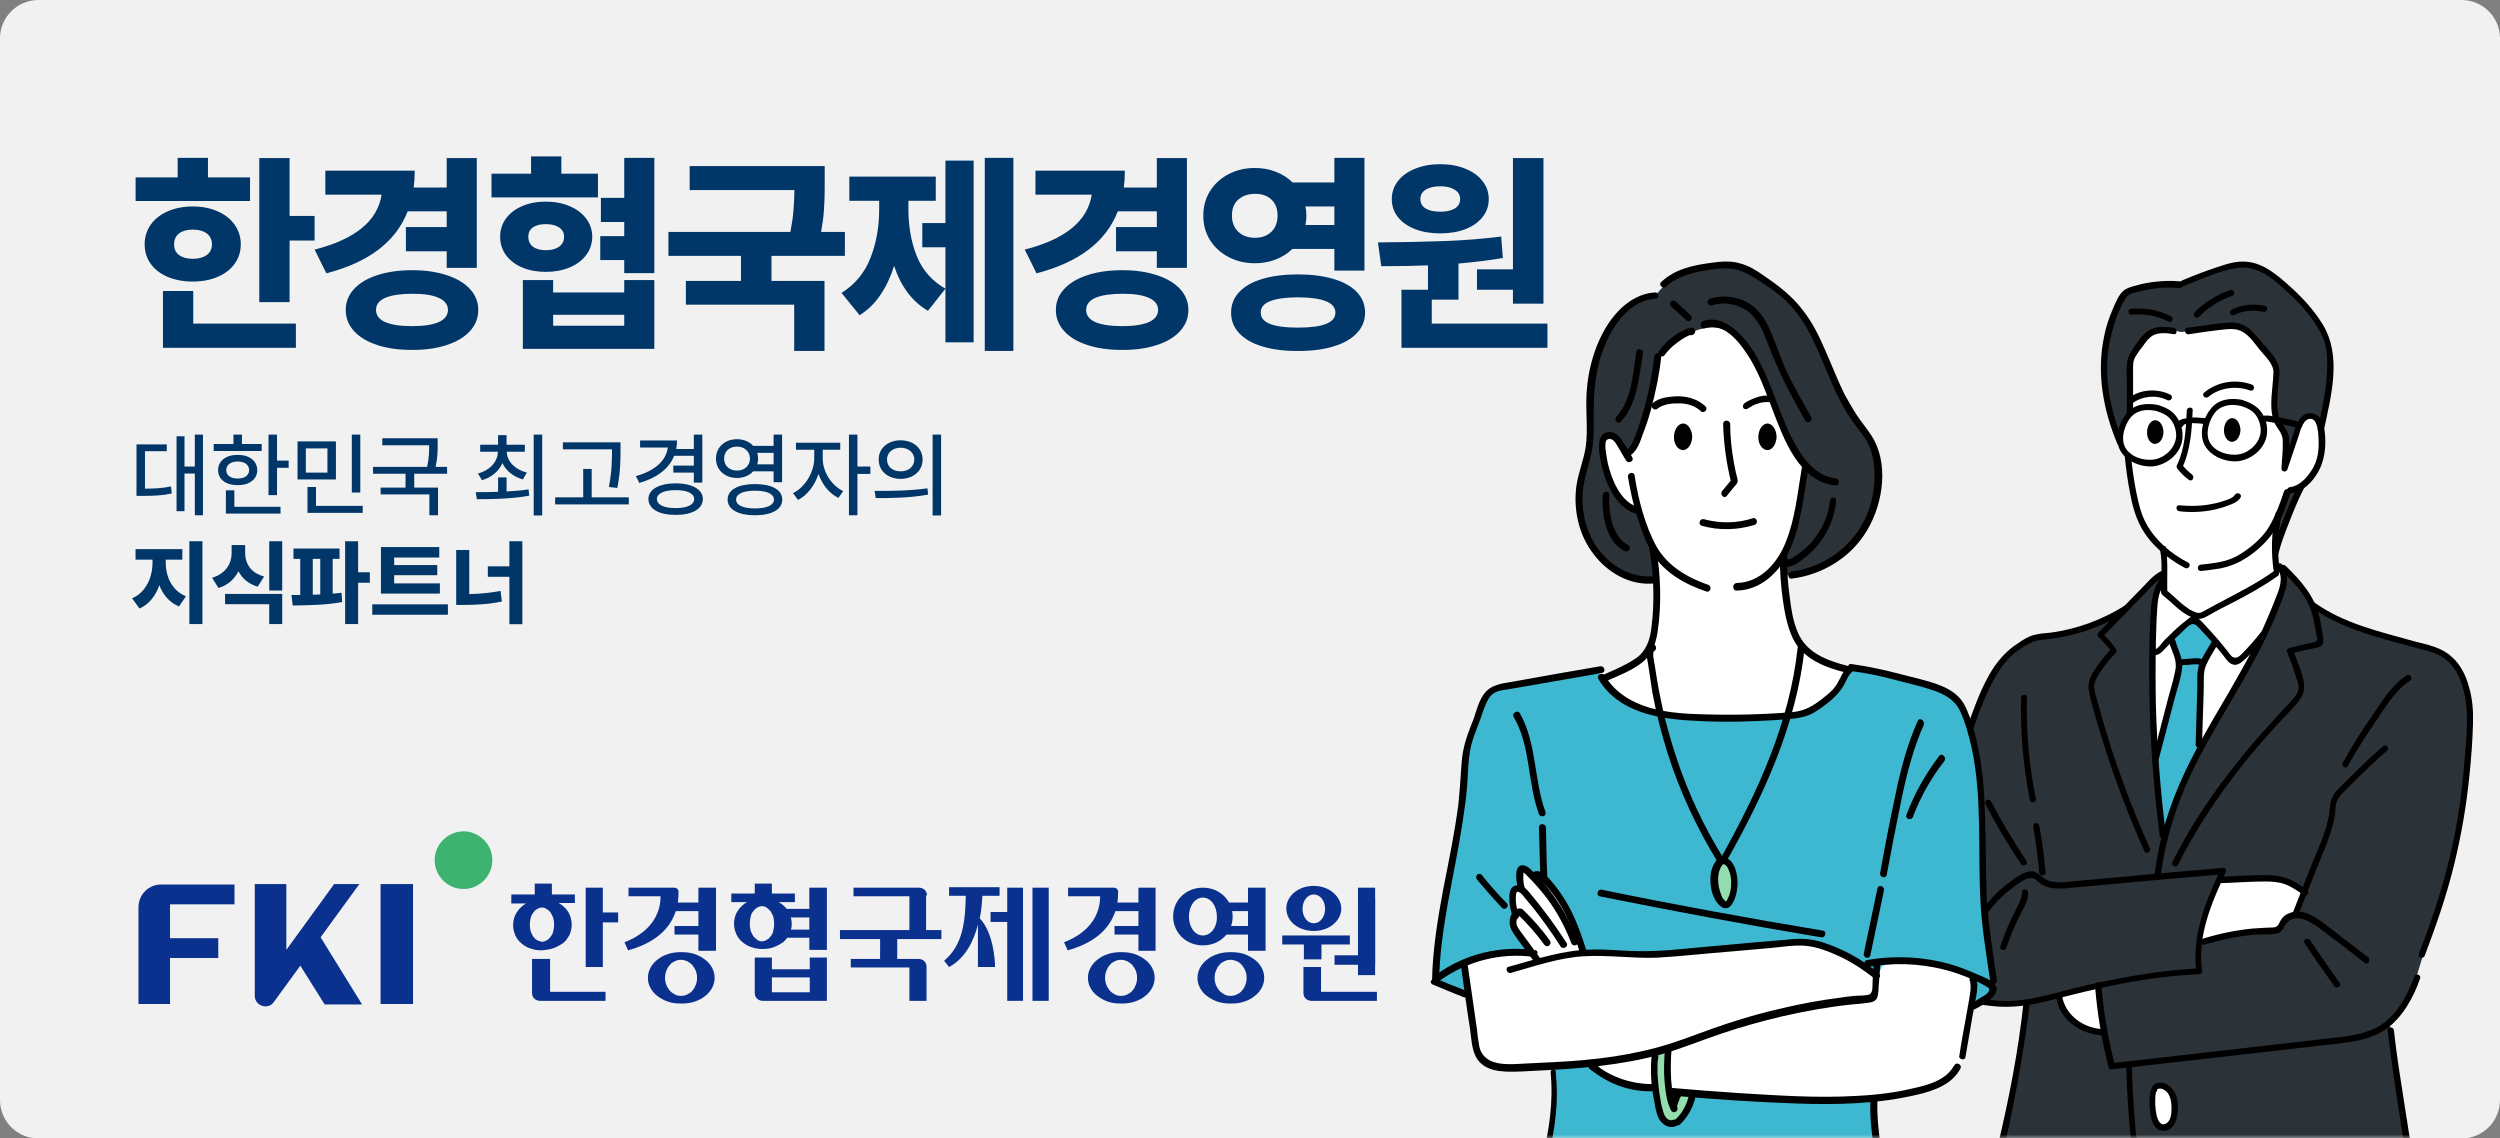 <svg width="325" height="148" viewBox="0 0 325 148" fill="none" xmlns="http://www.w3.org/2000/svg">
<rect x="0" y="0" width="325" height="148" fill="#808080" stroke="none"/>
<g clip-path="url(#clip0_1010_353)">
<path d="M320 0H5C2.239 0 0 2.239 0 5V143C0 145.761 2.239 148 5 148H320C322.761 148 325 145.761 325 143V5C325 2.239 322.761 0 320 0Z" fill="#F1F1F1"/>
<path d="M37.645 28.07H40.898V31.27H37.645V39.281H33.707V20.551H37.645V28.07ZM17.629 23.066H23.098V20.523H27.035V23.066H32.504V26.129H17.629V23.066ZM18.805 31.762C18.805 30.805 19.069 29.953 19.598 29.205C20.126 28.458 20.865 27.879 21.812 27.469C22.77 27.049 23.854 26.84 25.066 26.84C26.27 26.84 27.34 27.049 28.279 27.469C29.227 27.879 29.965 28.458 30.494 29.205C31.032 29.943 31.301 30.796 31.301 31.762C31.301 32.719 31.032 33.566 30.494 34.305C29.965 35.034 29.227 35.599 28.279 36C27.34 36.401 26.27 36.602 25.066 36.602C23.854 36.602 22.77 36.401 21.812 36C20.865 35.599 20.126 35.034 19.598 34.305C19.069 33.566 18.805 32.719 18.805 31.762ZM21.184 37.832H25.121V42.07H38.465V45.215H21.184V37.832ZM22.633 31.762C22.633 32.372 22.847 32.837 23.275 33.156C23.713 33.475 24.31 33.639 25.066 33.648C25.832 33.639 26.434 33.475 26.871 33.156C27.318 32.837 27.546 32.372 27.555 31.762C27.546 31.142 27.318 30.668 26.871 30.34C26.424 30.012 25.823 29.848 25.066 29.848C24.319 29.848 23.727 30.012 23.289 30.34C22.852 30.668 22.633 31.142 22.633 31.762ZM61.982 34.824H58.071V32.664H52.767V29.52H58.071V27.469H52.999C52.233 29.438 50.976 31.092 49.226 32.432C47.476 33.772 45.211 34.806 42.431 35.535L40.9 32.445C46.177 31.105 49.08 28.727 49.608 25.309H42.294V22.191H53.915C53.915 22.984 53.87 23.713 53.778 24.379H58.071V20.551H61.982V34.824ZM44.946 40.293C44.946 39.254 45.306 38.347 46.026 37.572C46.746 36.788 47.758 36.187 49.062 35.768C50.365 35.339 51.873 35.125 53.587 35.125C55.273 35.125 56.764 35.339 58.058 35.768C59.361 36.187 60.373 36.788 61.093 37.572C61.813 38.347 62.173 39.254 62.173 40.293C62.173 41.341 61.813 42.257 61.093 43.041C60.373 43.834 59.361 44.44 58.058 44.859C56.764 45.288 55.273 45.497 53.587 45.488C51.883 45.497 50.374 45.288 49.062 44.859C47.758 44.44 46.746 43.834 46.026 43.041C45.306 42.257 44.946 41.341 44.946 40.293ZM48.884 40.293C48.884 40.995 49.285 41.523 50.087 41.879C50.898 42.225 52.065 42.398 53.587 42.398C55.082 42.398 56.226 42.225 57.019 41.879C57.821 41.523 58.226 40.995 58.236 40.293C58.226 39.591 57.825 39.067 57.032 38.721C56.248 38.365 55.127 38.188 53.669 38.188C52.12 38.188 50.935 38.361 50.114 38.707C49.294 39.053 48.884 39.582 48.884 40.293ZM77.733 25.664H63.897V22.574H69.037V20.332H72.975V22.574H77.733V25.664ZM65.018 30.777C65.018 29.893 65.269 29.105 65.77 28.412C66.28 27.719 66.982 27.182 67.875 26.799C68.778 26.407 69.803 26.211 70.951 26.211C72.1 26.211 73.13 26.407 74.041 26.799C74.962 27.182 75.682 27.719 76.201 28.412C76.721 29.105 76.985 29.893 76.994 30.777C76.985 31.671 76.721 32.464 76.201 33.156C75.682 33.849 74.962 34.387 74.041 34.77C73.13 35.152 72.1 35.344 70.951 35.344C69.803 35.344 68.778 35.152 67.875 34.77C66.982 34.387 66.28 33.849 65.77 33.156C65.269 32.464 65.018 31.671 65.018 30.777ZM67.971 36.41H71.908V38.023H81.151V36.41H85.061V45.352H67.971V36.41ZM68.682 30.777C68.682 31.333 68.882 31.766 69.283 32.076C69.694 32.377 70.25 32.527 70.951 32.527C71.671 32.527 72.246 32.377 72.674 32.076C73.112 31.766 73.33 31.333 73.33 30.777C73.33 30.249 73.112 29.843 72.674 29.561C72.246 29.278 71.671 29.137 70.951 29.137C70.24 29.137 69.684 29.278 69.283 29.561C68.882 29.834 68.682 30.24 68.682 30.777ZM81.151 42.344V40.922H71.908V42.344H81.151ZM78.033 30.695H81.151V28.863H78.115V25.719H81.151V20.523H85.061V35.508H81.151V33.812H78.033V30.695ZM107.21 23.613V24.434C107.21 25.427 107.178 26.375 107.115 27.277C107.051 28.18 106.928 29.137 106.745 30.148H109.835V33.266H100.292V36.52H107.183V45.625H103.245V39.609H89.163V36.52H96.328V33.266H86.894V30.148H102.753C102.945 29.164 103.077 28.244 103.15 27.387C103.223 26.521 103.264 25.628 103.273 24.707H89.656V21.59H107.21V23.613ZM131.739 45.625H128.02V20.523H131.739V45.625ZM109.399 38.078C111.14 36.993 112.393 35.48 113.159 33.539C113.924 31.588 114.303 29.447 114.293 27.113V26.102H110.411V22.957H121.649V26.102H118.094V27.113C118.085 29.41 118.45 31.475 119.188 33.307C119.926 35.13 121.166 36.538 122.907 37.531L120.637 40.402C118.605 39.227 117.137 37.281 116.235 34.565C115.788 35.995 115.191 37.258 114.444 38.352C113.706 39.445 112.808 40.32 111.75 40.977L109.399 38.078ZM119.899 29H122.907V20.879H126.571V44.504H122.907V32.145H119.899V29ZM154.298 34.824H150.388V32.664H145.084V29.52H150.388V27.469H145.316C144.55 29.438 143.293 31.092 141.543 32.432C139.793 33.772 137.528 34.806 134.748 35.535L133.216 32.445C138.494 31.105 141.397 28.727 141.925 25.309H134.611V22.191H146.232C146.232 22.984 146.186 23.713 146.095 24.379H150.388V20.551H154.298V34.824ZM137.263 40.293C137.263 39.254 137.623 38.347 138.343 37.572C139.063 36.788 140.075 36.187 141.379 35.768C142.682 35.339 144.19 35.125 145.904 35.125C147.59 35.125 149.08 35.339 150.375 35.768C151.678 36.187 152.69 36.788 153.41 37.572C154.13 38.347 154.49 39.254 154.49 40.293C154.49 41.341 154.13 42.257 153.41 43.041C152.69 43.834 151.678 44.44 150.375 44.859C149.08 45.288 147.59 45.497 145.904 45.488C144.199 45.497 142.691 45.288 141.379 44.859C140.075 44.44 139.063 43.834 138.343 43.041C137.623 42.257 137.263 41.341 137.263 40.293ZM141.201 40.293C141.201 40.995 141.602 41.523 142.404 41.879C143.215 42.225 144.382 42.398 145.904 42.398C147.399 42.398 148.543 42.225 149.336 41.879C150.138 41.523 150.543 40.995 150.552 40.293C150.543 39.591 150.142 39.067 149.349 38.721C148.565 38.365 147.444 38.188 145.986 38.188C144.436 38.188 143.252 38.361 142.431 38.707C141.611 39.053 141.201 39.582 141.201 40.293ZM163.132 21.836C164.107 21.836 165.014 22 165.852 22.328C166.7 22.656 167.429 23.121 168.04 23.723H173.467V20.523H177.378V35.18H173.467V32.363H168.012C167.402 32.956 166.673 33.416 165.825 33.744C164.986 34.063 164.089 34.223 163.132 34.223C161.883 34.223 160.744 33.954 159.714 33.416C158.693 32.878 157.886 32.14 157.294 31.201C156.71 30.253 156.423 29.201 156.432 28.043C156.423 26.867 156.71 25.805 157.294 24.857C157.886 23.91 158.693 23.171 159.714 22.643C160.734 22.105 161.874 21.836 163.132 21.836ZM160.042 40.648C160.042 39.609 160.393 38.716 161.094 37.969C161.796 37.221 162.799 36.652 164.102 36.26C165.406 35.868 166.941 35.672 168.71 35.672C170.487 35.672 172.032 35.868 173.344 36.26C174.666 36.652 175.682 37.221 176.393 37.969C177.104 38.716 177.46 39.609 177.46 40.648C177.46 41.678 177.1 42.567 176.38 43.315C175.669 44.071 174.657 44.645 173.344 45.037C172.032 45.438 170.487 45.634 168.71 45.625C166.941 45.634 165.406 45.438 164.102 45.037C162.799 44.645 161.796 44.071 161.094 43.315C160.393 42.567 160.042 41.678 160.042 40.648ZM160.151 28.043C160.151 28.626 160.279 29.137 160.534 29.574C160.789 30.003 161.145 30.335 161.6 30.572C162.056 30.8 162.576 30.914 163.159 30.914C163.733 30.914 164.239 30.8 164.676 30.572C165.123 30.335 165.469 30.003 165.716 29.574C165.962 29.137 166.085 28.626 166.085 28.043C166.085 27.141 165.82 26.443 165.292 25.951C164.763 25.45 164.066 25.199 163.2 25.199C162.279 25.199 161.541 25.445 160.985 25.938C160.429 26.421 160.151 27.122 160.151 28.043ZM163.897 40.648C163.888 41.943 165.492 42.59 168.71 42.59C170.35 42.59 171.572 42.43 172.374 42.111C173.185 41.792 173.595 41.305 173.604 40.648C173.595 39.974 173.185 39.477 172.374 39.158C171.572 38.83 170.35 38.661 168.71 38.652C167.115 38.661 165.912 38.83 165.1 39.158C164.289 39.477 163.888 39.974 163.897 40.648ZM173.467 29.246V26.84H169.708C169.79 27.223 169.831 27.624 169.831 28.043C169.831 28.462 169.79 28.863 169.708 29.246H173.467ZM200.648 39.473H196.683V37.668H192.008V35.016H196.683V20.551H200.648V39.473ZM179.129 31.516C182.374 31.488 185.277 31.429 187.838 31.338C190.399 31.238 192.837 31.042 195.152 30.75L195.371 33.539C193.621 33.84 191.698 34.081 189.601 34.264V38.953H186.129V42.07H201.168V45.215H182.191V37.668H185.637V34.496C183.987 34.569 181.963 34.605 179.566 34.605L179.129 31.516ZM180.933 25.883C180.933 25.008 181.198 24.229 181.726 23.545C182.264 22.852 183.012 22.314 183.969 21.932C184.935 21.54 186.028 21.344 187.25 21.344C188.453 21.344 189.533 21.54 190.49 21.932C191.447 22.314 192.195 22.852 192.732 23.545C193.27 24.229 193.539 25.008 193.539 25.883C193.539 26.767 193.27 27.546 192.732 28.221C192.195 28.895 191.447 29.419 190.49 29.793C189.542 30.158 188.462 30.34 187.25 30.34C186.019 30.34 184.926 30.158 183.969 29.793C183.012 29.419 182.264 28.895 181.726 28.221C181.198 27.546 180.933 26.767 180.933 25.883ZM184.652 25.883C184.652 26.421 184.885 26.831 185.349 27.113C185.814 27.387 186.448 27.523 187.25 27.523C188.025 27.523 188.644 27.387 189.109 27.113C189.574 26.831 189.811 26.421 189.82 25.883C189.811 25.345 189.57 24.935 189.096 24.652C188.631 24.361 188.015 24.215 187.25 24.215C186.457 24.215 185.823 24.361 185.349 24.652C184.885 24.935 184.652 25.345 184.652 25.883Z" fill="#013668"/>
<path d="M26.384 56.496V66.984H25.328V61.56H23.984V66.456H22.952V56.712H23.984V60.648H25.328V56.496H26.384ZM17.744 64.464V57.768H21.68V58.656H18.848V63.528C20.144 63.516 21.116 63.468 22.232 63.24L22.328 64.152C21.056 64.428 19.976 64.464 18.44 64.464H17.744ZM36.011 56.496V59.88H37.523V60.816H36.011V64.368H34.907V56.496H36.011ZM27.779 58.632V57.72H30.347V56.496H31.451V57.72H34.019V58.632H27.779ZM28.355 61.128C28.343 59.916 29.375 59.124 30.899 59.136C32.411 59.124 33.443 59.916 33.443 61.128C33.443 62.304 32.411 63.084 30.899 63.072C29.375 63.084 28.343 62.304 28.355 61.128ZM29.363 66.768V63.744H30.467V65.88H36.467V66.768H29.363ZM29.411 61.128C29.411 61.8 30.011 62.22 30.899 62.208C31.787 62.22 32.387 61.8 32.387 61.128C32.387 60.42 31.787 59.988 30.899 60C30.011 59.988 29.411 60.42 29.411 61.128ZM43.67 57.384V62.328H38.678V57.384H43.67ZM39.758 61.44H42.566V58.296H39.758V61.44ZM39.974 66.672V63.312H41.078V65.76H47.15V66.672H39.974ZM45.734 64.032V56.496H46.838V64.032H45.734ZM56.897 56.976V57.768C56.897 58.548 56.897 59.484 56.633 60.696H58.121V61.584H53.849V63.384H56.945V66.984H55.817V64.272H49.481V63.384H52.721V61.584H48.497V60.696H55.529C55.781 59.52 55.793 58.644 55.793 57.888H49.697V56.976H56.897ZM65.854 62.064V63.888C66.814 63.84 67.798 63.756 68.71 63.624L68.806 64.44C66.418 64.872 63.874 64.896 61.99 64.896L61.846 63.984C62.698 63.984 63.694 63.972 64.75 63.936V62.064H65.854ZM62.134 61.56C63.718 61.128 64.69 60.024 64.726 58.728H62.422V57.816H64.75V56.568H65.854V57.816H68.23V58.728H65.878C65.914 59.964 66.91 61.032 68.494 61.44L67.966 62.328C66.718 61.968 65.782 61.2 65.314 60.204C64.846 61.26 63.922 62.052 62.662 62.424L62.134 61.56ZM69.382 67.008V56.496H70.486V67.008H69.382ZM80.665 57.504V58.536C80.665 59.832 80.665 61.284 80.257 63.432L79.153 63.312C79.549 61.284 79.549 59.796 79.561 58.536V58.416H73.177V57.504H80.665ZM72.169 65.568V64.656H75.817V60.96H76.921V64.656H81.745V65.568H72.169ZM91.3 56.496V62.736H90.196V61.44H87.532V60.528H90.196V59.256H87.64C86.968 60.936 85.384 62.136 83.116 62.784L82.66 61.896C85.156 61.2 86.608 59.868 86.812 58.176H83.212V57.264H88.012C88.012 57.648 87.976 58.02 87.904 58.368H90.196V56.496H91.3ZM84.292 64.872C84.304 63.612 85.684 62.844 87.844 62.832C89.968 62.844 91.36 63.612 91.372 64.872C91.36 66.168 89.968 66.948 87.844 66.936C85.684 66.948 84.304 66.168 84.292 64.872ZM85.396 64.872C85.408 65.628 86.344 66.06 87.844 66.048C89.308 66.06 90.244 65.628 90.244 64.872C90.244 64.14 89.308 63.708 87.844 63.72C86.344 63.708 85.408 64.14 85.396 64.872ZM95.815 57.096C96.679 57.096 97.423 57.42 97.915 57.96H100.567V56.496H101.671V62.688H100.567V61.272H97.915C97.423 61.812 96.679 62.136 95.815 62.136C94.243 62.136 93.067 61.092 93.079 59.616C93.067 58.14 94.243 57.096 95.815 57.096ZM94.135 59.616C94.123 60.54 94.831 61.188 95.815 61.176C96.775 61.188 97.483 60.54 97.495 59.616C97.483 58.68 96.775 58.056 95.815 58.056C94.831 58.056 94.123 58.68 94.135 59.616ZM94.591 64.944C94.591 63.672 95.959 62.928 98.143 62.928C100.339 62.928 101.695 63.672 101.695 64.944C101.695 66.228 100.339 66.984 98.143 66.984C95.959 66.984 94.591 66.228 94.591 64.944ZM95.695 64.944C95.683 65.676 96.607 66.096 98.143 66.096C99.691 66.096 100.615 65.676 100.615 64.944C100.615 64.212 99.691 63.792 98.143 63.792C96.607 63.792 95.683 64.212 95.695 64.944ZM98.443 60.36H100.567V58.872H98.443C98.515 59.1 98.551 59.352 98.551 59.616C98.551 59.88 98.515 60.132 98.443 60.36ZM106.954 59.592C106.942 61.248 108.034 63.096 109.618 63.84L108.994 64.728C107.806 64.164 106.882 62.976 106.402 61.608C105.922 63.108 104.938 64.392 103.738 64.992L103.09 64.104C104.674 63.348 105.838 61.368 105.85 59.592V58.464H103.474V57.552H109.234V58.464H106.954V59.592ZM110.362 66.984V56.496H111.466V60.648H113.146V61.608H111.466V66.984H110.362ZM117.086 57.24C118.742 57.24 119.93 58.272 119.942 59.736C119.93 61.224 118.742 62.244 117.086 62.256C115.43 62.244 114.218 61.224 114.23 59.736C114.218 58.272 115.43 57.24 117.086 57.24ZM113.702 63.816C115.622 63.828 118.274 63.816 120.566 63.48L120.662 64.296C118.274 64.74 115.73 64.752 113.846 64.752L113.702 63.816ZM115.31 59.736C115.31 60.672 116.054 61.284 117.086 61.272C118.094 61.284 118.85 60.672 118.862 59.736C118.85 58.824 118.094 58.212 117.086 58.2C116.054 58.212 115.31 58.824 115.31 59.736ZM121.238 67.008V56.496H122.342V67.008H121.238ZM21.547 73.18C21.547 73.777 21.639 74.361 21.822 74.932C22.006 75.498 22.293 76.01 22.684 76.467C23.078 76.924 23.574 77.273 24.172 77.516L23.27 78.84C22.664 78.586 22.148 78.223 21.723 77.75C21.297 77.277 20.961 76.721 20.715 76.08C20.469 76.783 20.129 77.397 19.695 77.92C19.266 78.44 18.746 78.836 18.137 79.109L17.176 77.785C17.77 77.523 18.264 77.15 18.658 76.666C19.057 76.178 19.35 75.633 19.537 75.031C19.729 74.43 19.824 73.813 19.824 73.18V72.758H17.621V71.387H23.703V72.758H21.547V73.18ZM24.617 70.367H26.316V81.125H24.617V70.367ZM31.871 71.879C31.863 72.578 32.057 73.203 32.451 73.754C32.85 74.305 33.477 74.703 34.332 74.949L33.5 76.273C32.91 76.094 32.406 75.832 31.988 75.488C31.57 75.145 31.238 74.734 30.992 74.258C30.742 74.777 30.4 75.225 29.967 75.6C29.537 75.971 29.016 76.25 28.402 76.438L27.57 75.113C28.164 74.93 28.65 74.67 29.029 74.334C29.408 73.998 29.684 73.619 29.855 73.197C30.027 72.775 30.113 72.336 30.113 71.879V70.859H31.871V71.879ZM29.258 77.211H36.688V81.125H35V78.547H29.258V77.211ZM35 70.367H36.688V76.766H35V70.367ZM44.141 72.652H43.25V77.176C43.613 77.148 43.996 77.109 44.398 77.059L44.48 78.266C43.512 78.442 42.496 78.559 41.434 78.617C40.375 78.676 39.25 78.707 38.059 78.711L37.883 77.352C38.379 77.352 38.762 77.35 39.031 77.346V72.652H38.152V71.305H44.141V72.652ZM41.633 77.281V72.652H40.66V77.317L41.633 77.281ZM44.867 70.367H46.555V74.398H48.078V75.758H46.555V81.125H44.867V70.367ZM57.184 77.164H49.52V71.117H57.102V72.477H51.242V73.461H56.844V74.773H51.242V75.84H57.184V77.164ZM48.395 78.559H58.227V79.918H48.395V78.559ZM67.906 81.148H66.219V74.984H63.418V73.625H66.219V70.367H67.906V81.148ZM59.305 71.504H61.004V77.234C62.449 77.203 63.805 77.063 65.07 76.813L65.246 78.195C64.438 78.363 63.619 78.481 62.791 78.547C61.967 78.613 61.117 78.645 60.242 78.641H59.305V71.504Z" fill="#013668"/>
<path d="M64.008 111.823C64.008 113.874 62.309 115.574 60.257 115.574C58.206 115.574 56.506 113.874 56.506 111.823C56.506 109.771 58.206 108.072 60.257 108.072C62.309 108.072 64.008 109.771 64.008 111.823Z" fill="#3EB370"/>
<path d="M18 130.519H22.103V124.541H28.374V121.962H22.103V117.567H30.484V114.988H21.048C19.348 114.929 18 116.277 18 117.977V130.519Z" fill="#0B318F"/>
<path d="M53.693 114.929H49.473V130.519H53.693V114.929Z" fill="#0B318F"/>
<path d="M41.678 121.845L46.718 114.929H43.436L37.224 123.486V114.929H33.121V129.464C33.121 130.754 34.821 131.34 35.583 130.285L39.041 125.537L42.206 130.578H47.07L41.678 121.845Z" fill="#0B318F"/>
<path d="M71.979 123.252C72.448 123.076 72.858 122.841 73.21 122.607C73.562 122.314 73.796 121.962 74.031 121.552C74.206 121.142 74.324 120.732 74.324 120.204C74.324 119.735 74.206 119.266 74.031 118.856C73.855 118.446 73.562 118.094 73.21 117.801C73.034 117.625 72.8 117.508 72.624 117.391H74.734V116.277H71.745V114.871H69.518V116.277H66.47V117.449H68.404C68.17 117.567 67.994 117.684 67.818 117.86C67.466 118.153 67.232 118.504 66.998 118.915C66.822 119.325 66.704 119.735 66.704 120.263C66.704 120.732 66.822 121.2 66.998 121.611C67.173 122.021 67.466 122.373 67.818 122.666C68.17 122.959 68.58 123.193 68.99 123.31C69.459 123.486 69.928 123.545 70.455 123.545C70.983 123.486 71.51 123.428 71.979 123.252ZM69.869 122.255C69.694 122.138 69.518 122.021 69.342 121.787C69.225 121.611 69.107 121.376 68.99 121.083C68.932 120.79 68.873 120.497 68.873 120.204C68.873 119.911 68.932 119.559 68.99 119.325C69.049 119.032 69.166 118.856 69.342 118.622C69.459 118.446 69.635 118.27 69.869 118.153C70.045 118.036 70.28 117.977 70.455 117.977C70.69 117.977 70.866 118.036 71.041 118.153C71.217 118.27 71.393 118.387 71.569 118.622C71.686 118.797 71.803 119.032 71.921 119.325C71.979 119.618 72.038 119.911 72.038 120.204C72.038 120.497 71.979 120.849 71.921 121.083C71.862 121.376 71.745 121.552 71.569 121.787C71.393 122.021 71.276 122.138 71.041 122.255C70.866 122.373 70.631 122.431 70.455 122.431C70.221 122.373 70.045 122.314 69.869 122.255Z" fill="#0B318F"/>
<path d="M71.51 124.658H69.166V129.113C69.166 129.699 69.635 130.109 70.221 130.109H78.719V128.937H71.51V124.658Z" fill="#0B318F"/>
<path d="M78.368 115.398H76.141V125.713H78.368V119.911H80.361V118.621H78.368V115.398Z" fill="#0B318F"/>
<path d="M171.791 125.713H169.447V129.113C169.447 129.699 169.916 130.109 170.502 130.109H179V128.937H171.733V125.713H171.791Z" fill="#0B318F"/>
<path d="M173.491 125.42V124.189H176.538V115.398H178.766V125.42H173.491Z" fill="#0B318F"/>
<path d="M120.508 116.394C120.508 115.808 120.039 115.398 119.453 115.398H110.955V116.512H118.222V120.907H109.196V122.079H114.413V124.658H110.603V125.772H118.222V130.109H120.449V125.655C120.449 125.068 119.98 124.658 119.394 124.658H116.64V122.079H122.383V120.907H120.391V116.394H120.508Z" fill="#0B318F"/>
<path d="M91.614 124.717C91.203 124.424 90.793 124.189 90.266 124.013C89.738 123.838 89.152 123.779 88.566 123.779C87.98 123.779 87.394 123.838 86.866 124.013C86.339 124.189 85.87 124.424 85.518 124.717C85.108 125.01 84.815 125.362 84.58 125.772C84.346 126.182 84.229 126.651 84.229 127.12C84.229 127.647 84.346 128.058 84.58 128.468C84.815 128.878 85.108 129.23 85.518 129.523C85.928 129.816 86.339 130.05 86.866 130.226C87.394 130.402 87.98 130.461 88.566 130.461C89.152 130.461 89.738 130.402 90.266 130.226C90.793 130.05 91.262 129.816 91.614 129.523C92.024 129.23 92.317 128.878 92.551 128.468C92.786 128.058 92.903 127.589 92.903 127.12C92.903 126.651 92.786 126.182 92.551 125.772C92.317 125.362 92.024 125.01 91.614 124.717ZM90.441 128.058C90.324 128.351 90.207 128.585 89.972 128.819C89.797 129.054 89.562 129.171 89.328 129.288C89.093 129.406 88.8 129.464 88.507 129.464C88.214 129.464 87.98 129.406 87.745 129.288C87.511 129.171 87.276 128.995 87.101 128.819C86.925 128.585 86.749 128.351 86.632 128.058C86.514 127.764 86.456 127.471 86.456 127.12C86.456 126.768 86.514 126.475 86.632 126.182C86.749 125.889 86.866 125.655 87.101 125.42C87.276 125.186 87.511 125.068 87.745 124.951C87.98 124.834 88.273 124.775 88.507 124.775C88.8 124.775 89.035 124.834 89.328 124.951C89.562 125.068 89.797 125.244 89.972 125.42C90.148 125.655 90.324 125.889 90.441 126.182C90.559 126.475 90.617 126.768 90.617 127.12C90.617 127.471 90.559 127.764 90.441 128.058Z" fill="#0B318F"/>
<path d="M81.65 123.545C87.98 121.786 88.214 117.566 88.214 115.925C88.214 115.632 87.98 115.398 87.628 115.398H81.708V116.512H85.87C85.87 120.614 82.119 122.138 81.181 122.49L81.65 123.545Z" fill="#0B318F"/>
<path d="M90.793 123.603H93.079V115.398H90.793V117.332H87.686V118.446H90.793V120.38H87.686V121.493H90.793V123.603Z" fill="#0B318F"/>
<path d="M148.816 124.717C148.406 124.424 147.996 124.189 147.468 124.013C146.941 123.838 146.355 123.779 145.768 123.779C145.182 123.779 144.596 123.838 144.069 124.013C143.541 124.189 143.072 124.424 142.721 124.717C142.311 125.01 142.017 125.362 141.783 125.772C141.549 126.182 141.431 126.651 141.431 127.12C141.431 127.647 141.549 128.058 141.783 128.468C142.017 128.878 142.311 129.23 142.721 129.523C143.131 129.816 143.541 130.05 144.069 130.226C144.596 130.402 145.182 130.461 145.768 130.461C146.355 130.461 146.941 130.402 147.468 130.226C147.996 130.05 148.465 129.816 148.816 129.523C149.226 129.23 149.519 128.878 149.754 128.468C149.988 128.058 150.106 127.589 150.106 127.12C150.106 126.651 149.988 126.182 149.754 125.772C149.519 125.362 149.226 125.01 148.816 124.717ZM147.644 128.058C147.527 128.351 147.41 128.585 147.175 128.819C146.999 129.054 146.765 129.171 146.53 129.288C146.296 129.406 146.003 129.464 145.71 129.464C145.417 129.464 145.182 129.406 144.948 129.288C144.714 129.171 144.479 128.995 144.303 128.819C144.127 128.585 143.952 128.351 143.834 128.058C143.717 127.764 143.659 127.471 143.659 127.12C143.659 126.768 143.717 126.475 143.834 126.182C143.952 125.889 144.069 125.655 144.303 125.42C144.479 125.186 144.714 125.068 144.948 124.951C145.182 124.834 145.475 124.775 145.71 124.775C146.003 124.775 146.237 124.834 146.53 124.951C146.765 125.068 146.999 125.244 147.175 125.42C147.351 125.655 147.527 125.889 147.644 126.182C147.761 126.475 147.82 126.768 147.82 127.12C147.82 127.471 147.761 127.764 147.644 128.058Z" fill="#0B318F"/>
<path d="M138.794 123.545C145.124 121.786 145.358 117.566 145.358 115.925C145.358 115.632 145.124 115.398 144.772 115.398H138.852V116.512H143.014C143.014 120.614 139.263 122.138 138.325 122.49L138.794 123.545Z" fill="#0B318F"/>
<path d="M147.996 123.603H150.223V115.398H147.996V117.332H144.889V118.446H147.996V120.38H144.889V121.493H147.996V123.603Z" fill="#0B318F"/>
<path d="M163.058 124.717C162.648 124.424 162.238 124.189 161.71 124.013C161.183 123.838 160.597 123.779 160.01 123.779C159.424 123.779 158.838 123.838 158.311 124.013C157.783 124.189 157.314 124.424 156.963 124.717C156.552 125.01 156.259 125.362 156.025 125.772C155.791 126.182 155.673 126.651 155.673 127.12C155.673 127.647 155.791 128.058 156.025 128.468C156.259 128.878 156.552 129.23 156.963 129.523C157.373 129.816 157.783 130.05 158.311 130.226C158.838 130.402 159.424 130.461 160.01 130.461C160.597 130.461 161.183 130.402 161.71 130.226C162.238 130.05 162.706 129.816 163.058 129.523C163.468 129.23 163.761 128.878 163.996 128.468C164.23 128.058 164.348 127.589 164.348 127.12C164.348 126.651 164.23 126.182 163.996 125.772C163.761 125.362 163.468 125.01 163.058 124.717ZM161.886 128.058C161.769 128.351 161.651 128.585 161.417 128.819C161.241 129.054 161.007 129.171 160.772 129.288C160.538 129.406 160.245 129.464 159.952 129.464C159.659 129.464 159.424 129.406 159.19 129.288C158.955 129.171 158.721 128.995 158.545 128.819C158.369 128.585 158.194 128.351 158.076 128.058C157.959 127.764 157.9 127.471 157.9 127.12C157.9 126.768 157.959 126.475 158.076 126.182C158.194 125.889 158.311 125.655 158.545 125.42C158.721 125.186 158.955 125.068 159.19 124.951C159.424 124.834 159.717 124.775 159.952 124.775C160.245 124.775 160.479 124.834 160.772 124.951C161.065 125.068 161.241 125.244 161.417 125.42C161.593 125.655 161.769 125.889 161.886 126.182C162.003 126.475 162.062 126.768 162.062 127.12C162.062 127.471 162.003 127.764 161.886 128.058Z" fill="#0B318F"/>
<path d="M162.238 123.603H164.523V115.398H162.238V117.332H159.131V118.446H162.238V120.38H159.131V121.493H162.238V123.603Z" fill="#0B318F"/>
<path d="M130.94 118.563H128.772V119.852H130.94V130.109H132.992V115.398H130.94V118.563Z" fill="#0B318F"/>
<path d="M136.332 115.398H134.222V130.109H136.332V115.398Z" fill="#0B318F"/>
<path d="M127.717 116.453H129.944V115.339H123.38V116.453H125.548C125.49 119.735 125.197 122.841 122.735 124.893L123.38 125.713C125.548 124.541 126.603 122.255 127.131 120.204V125.713H129.358C129.358 124.834 129.124 121.2 127.365 119.383C127.6 118.328 127.658 117.273 127.717 116.453Z" fill="#0B318F"/>
<path d="M100.581 123.135C101.049 122.959 101.46 122.724 101.811 122.49C102.163 122.197 102.397 121.845 102.632 121.435C102.808 121.025 102.925 120.614 102.925 120.087C102.925 119.618 102.808 119.149 102.632 118.739C102.456 118.329 102.163 117.977 101.811 117.684C101.636 117.508 101.401 117.391 101.225 117.274H103.335V116.16H100.346V114.871H98.119V116.16H95.071V117.274H97.123C96.888 117.391 96.712 117.508 96.537 117.684C96.185 117.977 95.95 118.329 95.716 118.739C95.54 119.149 95.423 119.559 95.423 120.087C95.423 120.556 95.54 121.025 95.716 121.435C95.892 121.845 96.185 122.197 96.537 122.49C96.888 122.783 97.298 123.017 97.709 123.135C98.178 123.31 98.647 123.369 99.174 123.369C99.584 123.369 100.112 123.31 100.581 123.135ZM98.471 122.197C98.295 122.08 98.119 121.904 97.943 121.728C97.826 121.552 97.709 121.259 97.591 121.025C97.533 120.732 97.474 120.438 97.474 120.087C97.474 119.735 97.533 119.442 97.591 119.149C97.65 118.856 97.767 118.622 97.943 118.446C98.06 118.27 98.236 118.094 98.471 117.977C98.647 117.86 98.881 117.801 99.057 117.801C99.291 117.801 99.467 117.86 99.643 117.977C99.819 118.094 99.995 118.27 100.17 118.446C100.288 118.622 100.405 118.915 100.522 119.149C100.581 119.442 100.639 119.735 100.639 120.087C100.639 120.438 100.581 120.732 100.522 121.025C100.463 121.318 100.346 121.552 100.17 121.728C100.053 121.904 99.877 122.08 99.643 122.197C99.467 122.314 99.233 122.373 99.057 122.373C98.822 122.373 98.647 122.314 98.471 122.197Z" fill="#0B318F"/>
<path d="M105.211 120.849H101.343V121.904H105.211V123.486H107.497V115.398H105.211V118.153H101.343V119.266H105.211V120.849Z" fill="#0B318F"/>
<path d="M107.497 130.109V124.482H105.269V126.006H100.346V124.482H98.119V129.113C98.119 129.699 98.588 130.109 99.174 130.109H107.497ZM100.346 127.061H105.269V128.995H100.346V127.061Z" fill="#0B318F"/>
<path d="M156.377 115.398C154.149 115.398 152.508 117.039 152.508 119.149C152.508 121.2 154.149 122.9 156.377 122.9C158.604 122.9 160.245 121.259 160.245 119.149C160.245 117.098 158.604 115.398 156.377 115.398ZM156.377 121.611C155.322 121.611 154.56 120.497 154.56 119.149C154.56 117.801 155.322 116.687 156.377 116.687C157.431 116.687 158.193 117.801 158.193 119.149C158.252 120.497 157.431 121.611 156.377 121.611Z" fill="#0B318F"/>
<path d="M170.795 115.164C168.743 115.164 167.219 116.512 167.219 118.094C167.219 119.735 168.743 121.025 170.795 121.025C172.846 121.025 174.37 119.676 174.37 118.094C174.311 116.512 172.787 115.164 170.795 115.164ZM170.795 120.028C169.974 120.028 169.329 119.208 169.329 118.153C169.329 117.098 169.974 116.277 170.795 116.277C171.615 116.277 172.26 117.098 172.26 118.153C172.26 119.208 171.615 120.028 170.795 120.028Z" fill="#0B318F"/>
<path d="M171.791 124.717V122.783H175.483V121.611H166.692V122.783H169.505V124.717H171.791Z" fill="#0B318F"/>
<path d="M176.539 117.977V126.768H178.766V116.746" fill="#0B318F"/>
<mask id="mask0_1010_353" style="mask-type:alpha" maskUnits="userSpaceOnUse" x="0" y="0" width="325" height="148">
<path d="M320 0H5C2.239 0 0 2.239 0 5V143C0 145.761 2.239 148 5 148H320C322.761 148 325 145.761 325 143V5C325 2.239 322.761 0 320 0Z" fill="#F1F1F1"/>
</mask>
<g mask="url(#mask0_1010_353)">
<path d="M283.399 36.946C283.399 36.946 277.904 36.726 276.859 37.772C275.815 38.818 273.727 41.406 273.562 46.417C273.452 51.428 273.946 53.63 275.65 56.659C277.299 59.633 295.985 71.196 295.985 71.196C295.985 71.196 297.249 67.727 298.074 65.579C298.898 63.432 301.701 57.76 302.306 53.08C302.91 48.344 303.899 45.701 301.976 42.948C300.052 40.195 295.82 34.964 293.127 34.633C288.786 34.028 283.399 36.946 283.399 36.946Z" fill="#2B3339"/>
<path d="M281.312 74.281C281.312 74.281 280.323 75.052 279.059 76.319C277.795 77.585 275.981 79.513 275.981 79.513C275.981 79.513 273.673 80.999 270.705 81.715C267.737 82.431 263.89 82.1 261.746 84.468C259.603 86.836 257.789 89.534 255.976 94.6C254.162 99.666 252.403 104.732 251.359 111.615C250.26 118.553 250.15 124.5 251.359 126.812C252.568 129.125 255.261 130.226 258.504 130.392C261.691 130.557 263.615 130.336 263.615 130.336C263.615 130.336 262.956 136.008 261.417 143.882C259.878 151.756 254.547 174.443 254.547 174.443C254.547 174.443 257.515 175.984 259.933 176.535C259.933 176.535 259.988 185.455 260.372 190.852C260.757 196.248 263.12 222.073 263.12 222.183C263.12 222.293 265.704 245.145 265.704 245.145C265.704 245.145 267.682 263.646 267.847 267.335C268.012 271.025 268.836 290.352 268.836 290.352C268.836 290.352 273.453 292.169 277.685 291.563C281.972 290.958 285.049 289.746 285.049 289.746C285.049 289.746 286.368 262.765 286.478 257.864C286.643 252.964 286.368 242.722 285.544 238.537C284.665 234.407 284.72 225.267 284.939 221.247C285.214 217.282 285.764 201.644 285.764 201.644C285.764 201.644 289.831 217.337 290.71 222.844C291.59 228.295 292.579 237.491 293.238 239.308C293.898 241.125 295.052 242.667 295.382 244.759C295.712 246.852 296.481 261.884 296.481 267.5C296.481 273.062 295.986 298.226 296.206 298.887C296.426 299.493 296.866 300.319 299.834 300.429C302.801 300.539 305.879 300.704 308.407 299.823C310.99 298.997 312.529 298.281 312.529 298.281C312.529 298.281 314.343 266.675 314.288 261.443C314.288 256.212 314.123 245.365 312.969 239.473C311.87 233.581 311.485 223.945 311.595 219.595C311.705 215.19 311.375 199.056 311.32 194.981C311.265 190.907 310.771 177.306 310.771 177.306L315.772 176.7C315.772 176.7 315.057 164.201 314.013 156.437C312.914 148.177 310.606 132.924 310.606 132.924C310.606 132.924 312.969 131.162 313.903 127.859C314.783 124.61 316.486 119.709 317.421 116.35C318.355 112.991 320.828 103.465 320.993 97.518C321.158 91.572 321.158 87.166 317.86 85.239C314.563 83.312 309.891 83.367 306.758 81.66C303.626 79.953 300.603 78.852 300.603 78.852C300.603 78.852 299.889 77.035 298.624 75.768C297.36 74.502 295.712 73.676 295.712 73.676L281.312 74.281Z" fill="#2B3339"/>
<path d="M281.421 74.671C281.421 74.671 280.212 75.828 280.047 79.021C279.882 82.215 279.992 90.144 280.047 93.833C280.102 97.523 280.487 100.937 280.487 100.937L286.258 96.807C286.258 96.807 289.72 90.97 291.424 87.832C293.128 84.693 294.612 82.105 295.601 79.407C296.59 76.709 296.92 75.552 296.865 74.671C296.81 73.845 295.986 73.625 295.986 73.625L281.421 74.671Z" fill="white"/>
<path d="M285.213 80.496C285.213 80.496 283.4 81.707 282.19 82.919C282.19 82.919 283.564 84.901 283.29 86.388C283.015 87.875 281.916 92.115 281.311 94.372C280.707 96.63 280.267 97.951 280.267 97.951L281.201 108.579C281.201 108.579 282.85 103.898 283.839 101.751C284.829 99.658 286.148 97.291 286.148 97.291C286.148 97.291 285.763 87.654 286.367 86.498C286.972 85.342 287.961 83.249 287.961 83.249L285.213 80.496Z" fill="#3EB7D1"/>
<path d="M288.512 114.203C288.512 114.203 287.467 116.24 286.863 118.333C286.258 120.425 285.819 122.683 285.819 122.683C285.819 122.683 289.721 121.472 291.754 121.251C293.788 121.031 295.601 121.251 296.041 120.866C296.481 120.48 296.756 119.599 297.36 119.324C297.91 119.049 298.349 118.994 298.349 118.994L299.504 116.075C299.504 116.075 298.02 114.478 296.316 114.368C294.612 114.203 288.512 114.203 288.512 114.203Z" fill="white"/>
<path d="M267.572 129.399C267.572 129.399 268.286 131.987 269.715 133.089C271.144 134.19 273.507 133.804 273.507 133.804L272.793 128.133L267.572 129.399Z" fill="white"/>
<path d="M280.982 141.133C279.059 141.133 279.223 146.749 281.532 146.584C283.785 146.474 282.851 141.133 280.982 141.133Z" fill="white"/>
<path d="M283.51 43.169C283.51 43.169 281.202 42.453 280.158 43.059C279.058 43.72 277.135 45.537 276.97 46.693C276.86 47.795 277.025 53.742 277.025 53.742C277.025 53.742 275.431 55.559 275.651 57.486C275.871 59.413 276.75 59.303 276.75 59.303C276.75 59.303 277.135 64.204 277.684 65.856C278.234 67.507 279.498 70.151 281.202 71.417L281.367 76.868C281.367 76.868 284.39 80.172 285.489 80.172C286.588 80.172 290.875 77.639 292.249 76.813C293.623 76.042 295.876 74.831 295.876 74.666C295.876 74.556 295.601 71.858 295.711 70.536C295.821 69.215 295.931 67.342 295.931 67.342L297.25 63.983C297.25 63.983 300.713 63.653 301.592 59.688C302.471 55.724 301.042 53.632 300.218 54.072C299.394 54.513 297.635 58.752 297.635 58.752L297.085 58.037C297.085 58.037 297.14 56.44 296.81 55.999C296.481 55.559 295.766 54.733 295.711 53.356C295.656 52.035 295.986 49.116 295.876 47.85C295.766 46.638 292.688 42.894 291.479 42.619C290.27 42.343 283.51 43.169 283.51 43.169Z" fill="white"/>
<path d="M279.113 56.218C279.113 55.392 279.552 54.676 280.157 54.621C280.761 54.621 281.201 55.282 281.256 56.108C281.256 56.934 280.816 57.65 280.212 57.705C279.607 57.76 279.113 57.099 279.113 56.218Z" fill="black"/>
<path d="M289.115 55.948C289.115 55.123 289.555 54.407 290.16 54.352C290.764 54.352 291.204 55.012 291.259 55.838C291.259 56.664 290.819 57.38 290.215 57.435C289.61 57.49 289.115 56.774 289.115 55.948Z" fill="black"/>
<path d="M284.279 53.404C284.169 55.772 284.059 58.25 283.015 60.453C282.905 60.618 282.96 60.783 283.07 60.948C283.51 61.499 284.005 61.995 284.554 62.38C284.994 62.71 285.379 61.995 284.939 61.664C284.444 61.279 284.005 60.838 283.62 60.343C283.62 60.508 283.675 60.673 283.675 60.838C284.774 58.525 284.939 55.937 285.049 53.349C285.104 52.854 284.279 52.854 284.279 53.404Z" fill="black"/>
<path d="M280.488 52.637C279.004 52.362 277.41 52.527 276.421 53.794C275.542 54.84 274.992 56.547 275.377 57.923C275.871 59.795 278.18 60.787 279.938 60.621C281.697 60.401 283.346 59.08 283.676 57.318C283.84 56.327 283.676 55.335 283.126 54.454C282.521 53.408 281.587 52.968 280.488 52.637C279.993 52.472 279.773 53.243 280.268 53.408C281.092 53.684 281.807 53.959 282.302 54.675C282.686 55.225 282.906 55.941 282.906 56.657C282.851 58.089 281.642 59.355 280.268 59.685C278.839 60.016 276.696 59.41 276.146 57.868C275.761 56.822 276.201 55.39 276.806 54.509C277.575 53.353 278.949 53.133 280.213 53.408C280.818 53.463 281.038 52.692 280.488 52.637Z" fill="black"/>
<path d="M291.478 51.977C289.994 51.702 288.4 51.867 287.411 53.133C286.532 54.18 285.982 55.887 286.367 57.263C286.862 59.135 289.17 60.127 290.929 59.961C292.687 59.741 294.336 58.42 294.666 56.657C294.831 55.666 294.666 54.675 294.116 53.794C293.512 52.803 292.577 52.362 291.478 51.977C290.983 51.812 290.764 52.583 291.258 52.748C292.083 53.023 292.797 53.299 293.292 54.014C293.677 54.565 293.896 55.281 293.896 55.997C293.841 57.428 292.632 58.695 291.258 59.025C289.829 59.356 287.686 58.75 287.136 57.208C286.752 56.162 287.191 54.73 287.796 53.849C288.565 52.693 289.939 52.473 291.203 52.748C291.808 52.858 292.028 52.087 291.478 51.977Z" fill="black"/>
<path d="M277.244 52.401C278.563 51.465 280.322 51.3 281.751 52.016C282.19 52.236 282.63 51.575 282.136 51.3C280.432 50.474 278.343 50.584 276.804 51.685C276.42 52.016 276.859 52.676 277.244 52.401Z" fill="black"/>
<path d="M287.081 51.592C288.565 50.38 290.709 50.105 292.522 50.766C293.017 50.931 293.237 50.16 292.742 49.995C290.654 49.224 288.236 49.61 286.532 51.041C286.147 51.372 286.697 51.922 287.081 51.592Z" fill="black"/>
<path d="M282.576 42.622C281.477 42.457 280.268 42.347 279.279 43.008C278.344 43.613 277.63 44.825 277.025 45.761C276.311 46.862 276.476 48.074 276.476 49.285C276.476 50.772 276.476 52.258 276.476 53.745C276.476 54.241 277.3 54.241 277.3 53.745C277.3 52.534 277.3 51.267 277.3 50.056C277.3 49.45 277.3 48.844 277.3 48.239C277.3 47.633 277.245 47.027 277.575 46.422C277.85 45.981 278.124 45.541 278.454 45.155C278.784 44.715 279.059 44.274 279.498 43.889C280.323 43.118 281.587 43.283 282.631 43.448C283.071 43.503 283.071 42.677 282.576 42.622Z" fill="black"/>
<path d="M276.2 59.139C276.365 60.79 276.585 62.497 276.915 64.149C277.189 65.636 277.574 67.068 278.289 68.444C279.553 70.812 281.696 72.574 284.059 73.841C284.499 74.061 284.939 73.4 284.444 73.125C282.191 71.968 280.212 70.261 279.003 68.059C278.344 66.847 278.014 65.471 277.739 64.094C277.409 62.497 277.189 60.846 277.025 59.194C276.97 58.643 276.145 58.643 276.2 59.139Z" fill="black"/>
<path d="M283.343 66.467C284.772 66.632 286.201 66.577 287.63 66.302C288.345 66.137 289.059 65.971 289.719 65.696C290.323 65.476 290.873 65.256 291.258 64.705C291.532 64.264 290.873 63.879 290.543 64.32C290.213 64.815 289.499 64.98 289.004 65.145C288.4 65.366 287.795 65.476 287.191 65.586C285.926 65.806 284.662 65.806 283.398 65.696C282.794 65.586 282.794 66.412 283.343 66.467Z" fill="black"/>
<path d="M283.894 54.843C283.894 54.898 283.894 55.008 283.894 55.118C283.894 55.118 283.894 55.118 283.894 55.063C283.839 55.118 283.839 55.173 283.784 55.228C283.729 55.228 283.729 55.228 283.784 55.228H283.839C283.894 55.228 283.949 55.173 284.004 55.173C284.114 55.118 284.223 55.118 284.333 55.063C284.553 55.008 284.828 55.008 285.048 55.008C285.543 55.008 286.092 55.063 286.587 55.118C286.807 55.118 286.971 54.898 286.971 54.733C286.971 54.513 286.807 54.347 286.587 54.347C285.982 54.292 285.323 54.237 284.718 54.292C284.388 54.347 284.059 54.403 283.784 54.458C283.619 54.513 283.454 54.568 283.289 54.678C283.069 54.788 283.014 55.118 283.124 55.339C283.234 55.504 283.454 55.614 283.674 55.504C283.894 55.339 284.004 55.063 283.894 54.843Z" fill="black"/>
<path d="M294.337 54.842C294.612 54.731 294.996 54.842 295.271 54.897C295.656 54.952 296.041 55.007 296.48 55.117C297.25 55.282 298.019 55.447 298.789 55.667C299.283 55.833 299.503 55.062 299.009 54.897C298.184 54.621 297.305 54.456 296.48 54.291C296.041 54.236 295.656 54.126 295.216 54.071C294.777 54.016 294.392 53.961 294.007 54.126C293.787 54.236 293.787 54.511 293.842 54.676C293.897 54.897 294.117 54.952 294.337 54.842Z" fill="black"/>
<path d="M284.554 43.451C285.873 43.231 287.192 43.066 288.511 42.901C289.611 42.791 290.71 42.57 291.699 43.231C292.523 43.782 293.128 44.663 293.733 45.434C294.447 46.315 295.601 47.306 295.546 48.462C295.491 50.444 294.942 52.647 295.546 54.629C295.876 55.62 296.755 56.226 296.755 57.272C296.81 58.484 296.645 59.695 296.59 60.907C296.59 61.402 297.25 61.402 297.36 61.017C297.855 59.53 298.349 58.098 298.844 56.611C299.064 55.951 299.283 54.849 299.998 54.519C301.097 54.079 301.317 55.675 301.372 56.391C301.482 57.878 301.482 59.365 300.767 60.686C300.163 61.843 299.064 63.164 297.69 63.329C297.195 63.384 297.195 64.21 297.69 64.155C299.393 63.99 300.712 62.614 301.482 61.127C302.361 59.42 302.471 57.217 302.086 55.345C301.702 53.693 299.888 53.032 298.899 54.574C298.349 55.4 298.129 56.501 297.8 57.438C297.415 58.539 297.03 59.695 296.645 60.796C296.92 60.852 297.195 60.852 297.415 60.907C297.47 59.64 297.69 58.319 297.58 56.997C297.525 55.841 296.535 55.18 296.261 54.134C295.931 52.977 296.041 51.656 296.151 50.444C296.206 49.343 296.59 48.132 296.041 47.086C295.491 46.039 294.612 45.158 293.842 44.277C293.183 43.506 292.523 42.68 291.589 42.24C290.545 41.744 289.391 41.965 288.292 42.075C286.972 42.24 285.598 42.46 284.279 42.625C283.84 42.791 284.06 43.561 284.554 43.451Z" fill="black"/>
<path d="M296.92 63.877C296.426 65.419 295.821 67.016 294.997 68.448C294.172 69.824 292.908 70.925 291.589 71.806C290.545 72.522 289.501 72.908 288.237 73.128C287.522 73.238 286.808 73.348 286.093 73.403C285.599 73.459 285.599 74.229 286.093 74.229C286.918 74.174 287.797 74.009 288.622 73.899C289.941 73.624 291.04 73.183 292.194 72.412C293.513 71.531 294.777 70.375 295.656 68.998C296.591 67.512 297.25 65.749 297.745 64.043C297.855 63.547 297.085 63.382 296.92 63.877Z" fill="black"/>
<path d="M295.82 66.733C295.271 69.21 295.216 71.853 295.6 74.386C295.655 74.882 296.425 74.662 296.37 74.166C296.04 71.798 296.095 69.32 296.59 66.953C296.7 66.457 295.93 66.237 295.82 66.733Z" fill="black"/>
<path d="M296.205 71.924C296.534 70.602 297.029 69.336 297.524 68.069C298.128 66.527 298.733 64.986 299.502 63.499C299.722 63.058 299.063 62.618 298.788 63.114C297.963 64.6 297.359 66.197 296.754 67.739C296.26 69.005 295.765 70.327 295.435 71.703C295.325 72.199 296.095 72.419 296.205 71.924Z" fill="black"/>
<path d="M283.398 36.573C282.134 36.463 280.925 36.518 279.715 36.683C279.056 36.793 278.341 36.903 277.682 37.124C277.187 37.234 276.638 37.399 276.198 37.674C275.429 38.225 274.989 39.436 274.604 40.317C274.165 41.364 273.78 42.465 273.56 43.621C272.516 48.412 273.395 53.257 275.264 57.717C275.484 58.213 276.143 57.773 275.978 57.332C274.274 53.257 273.395 48.687 274.274 44.337C274.494 43.346 274.769 42.3 275.099 41.364C275.264 40.868 275.484 40.372 275.703 39.932C275.923 39.491 276.198 38.886 276.528 38.5C276.913 38.115 277.627 38.005 278.122 37.895C278.726 37.729 279.386 37.619 280.045 37.509C281.144 37.344 282.299 37.344 283.398 37.454C283.947 37.399 283.947 36.573 283.398 36.573Z" fill="black"/>
<path d="M283.95 37.171C286.148 36.29 288.401 35.244 290.71 34.858C293.128 34.418 295.107 35.905 296.81 37.447C298.294 38.768 299.778 40.255 300.877 41.907C301.427 42.733 301.922 43.559 302.196 44.495C302.526 45.596 302.581 46.752 302.526 47.854C302.471 50.552 301.867 53.195 301.317 55.783C301.207 56.278 301.977 56.499 302.086 56.003C303.021 51.543 304.505 46.312 301.922 42.127C300.767 40.255 299.284 38.658 297.69 37.226C296.096 35.795 294.337 34.253 292.139 34.032C290.71 33.867 289.336 34.363 288.017 34.803C286.533 35.299 285.104 35.85 283.675 36.455C283.29 36.62 283.51 37.391 283.95 37.171Z" fill="black"/>
<path d="M285.873 41.172C287.083 39.96 288.512 39.024 290.16 38.474C290.655 38.308 290.435 37.538 289.94 37.703C288.182 38.308 286.588 39.3 285.324 40.566C284.939 41.007 285.489 41.557 285.873 41.172Z" fill="black"/>
<path d="M290.492 40.919C291.646 40.369 292.965 40.258 294.229 40.534C294.723 40.644 294.943 39.873 294.449 39.763C292.965 39.432 291.481 39.598 290.107 40.258C289.887 40.369 289.887 40.644 289.942 40.809C290.052 40.974 290.327 41.029 290.492 40.919Z" fill="black"/>
<path d="M282.247 41.13C280.653 40.304 278.84 39.974 277.081 40.139C276.861 40.139 276.696 40.304 276.696 40.524C276.696 40.745 276.861 40.965 277.081 40.91C278.73 40.745 280.379 41.02 281.863 41.791C282.302 42.066 282.687 41.35 282.247 41.13Z" fill="black"/>
<path d="M280.816 71.477C280.981 72.469 281.036 73.404 280.981 74.396C280.981 74.836 280.926 75.277 280.926 75.662C280.926 76.103 280.816 76.763 280.981 77.149C281.146 77.479 281.586 77.7 281.861 77.975C282.19 78.25 282.465 78.525 282.795 78.801C283.454 79.406 284.169 79.957 285.048 80.287C285.983 80.673 286.532 80.343 287.302 79.902C288.236 79.351 289.225 78.856 290.214 78.36C292.248 77.314 294.226 76.213 296.095 74.891C296.535 74.616 296.095 73.9 295.71 74.175C293.347 75.882 290.764 77.149 288.181 78.525C287.576 78.856 286.972 79.186 286.367 79.517C285.873 79.792 285.598 79.682 285.103 79.462C284.828 79.351 284.554 79.186 284.279 78.966C283.289 78.305 282.52 77.369 281.531 76.653C281.586 76.763 281.641 76.874 281.751 76.984C281.696 75.056 281.861 73.129 281.586 71.202C281.531 70.761 280.761 70.982 280.816 71.477Z" fill="black"/>
<path d="M280.871 75.174C279.772 76.606 279.662 78.368 279.552 80.13C279.442 82.442 279.387 84.755 279.387 87.013C279.387 91.638 279.552 96.208 279.937 100.834C280.157 103.422 280.431 106.065 280.761 108.653C280.816 109.148 281.641 109.148 281.586 108.653C280.871 103.036 280.431 97.42 280.267 91.803C280.212 88.995 280.212 86.187 280.267 83.379C280.322 82.002 280.322 80.625 280.431 79.304C280.486 78.037 280.651 76.771 281.476 75.725C281.75 75.339 281.201 74.788 280.871 75.174Z" fill="black"/>
<path d="M296.04 73.948C296.974 75.049 296.26 76.701 295.82 77.802C295.27 79.234 294.666 80.611 294.061 81.987C292.797 84.685 291.313 87.273 289.829 89.861C286.971 94.762 284.004 99.608 282.135 105.004C281.091 107.922 280.431 110.951 280.047 114.034C279.992 114.53 280.761 114.53 280.871 114.034C281.585 108.198 283.564 102.746 286.367 97.57C289.28 92.174 292.687 87.108 295.215 81.492C295.875 80.005 296.534 78.463 297.029 76.921C297.414 75.71 297.524 74.388 296.644 73.342C296.26 72.957 295.71 73.562 296.04 73.948Z" fill="black"/>
<path d="M296.537 74.111C298.241 75.763 299.89 77.415 300.549 79.728C300.714 80.278 300.824 80.829 300.934 81.38C300.989 81.71 301.044 82.04 301.099 82.371C301.154 82.591 301.319 83.087 301.209 83.252C300.989 83.582 300 83.637 299.615 83.748C298.956 83.913 298.241 84.078 297.582 84.243C297.362 84.298 297.197 84.518 297.307 84.739C297.747 85.785 298.131 86.831 298.461 87.932C298.626 88.483 298.901 89.089 298.791 89.639C298.681 90.19 298.296 90.686 297.911 91.071C296.482 92.613 295.053 94.155 293.68 95.696C290.932 98.89 288.348 102.194 286.04 105.718C284.721 107.755 283.512 109.848 282.413 112.05C282.193 112.491 282.852 112.931 283.127 112.436C285.106 108.471 287.524 104.727 290.217 101.148C291.591 99.331 293.02 97.569 294.559 95.862C295.273 95.036 295.988 94.21 296.757 93.439C297.472 92.668 298.241 91.952 298.846 91.126C299.505 90.3 299.67 89.419 299.45 88.373C299.121 87.051 298.571 85.73 298.076 84.463C297.966 84.629 297.911 84.794 297.801 84.959C298.571 84.794 299.34 84.573 300.11 84.408C300.604 84.298 301.539 84.243 301.868 83.858C302.198 83.472 301.978 82.811 301.923 82.371C301.814 81.655 301.704 80.939 301.539 80.223C300.879 77.47 299.121 75.488 297.142 73.561C296.702 73.175 296.153 73.726 296.537 74.111Z" fill="black"/>
<path d="M280.816 74.32C280.101 74.705 279.552 75.256 279.002 75.861C278.288 76.577 277.628 77.293 276.914 78.009C275.54 79.441 274.166 80.817 272.792 82.249C272.627 82.414 272.627 82.689 272.792 82.799C273.396 83.405 274.001 84.011 274.496 84.727C274.496 84.561 274.551 84.396 274.551 84.231C273.781 85.057 273.067 85.938 272.407 86.929C271.803 87.81 271.418 88.581 271.528 89.682C271.693 90.839 272.077 91.995 272.407 93.151C272.737 94.363 273.122 95.574 273.506 96.786C274.99 101.521 276.749 106.146 278.782 110.662C279.002 111.157 279.662 110.717 279.497 110.276C277.573 106.036 275.925 101.741 274.496 97.336C273.781 95.189 273.177 92.986 272.572 90.839C272.407 90.288 272.242 89.682 272.242 89.132C272.297 88.526 272.627 87.975 272.957 87.48C273.561 86.544 274.276 85.663 275.045 84.892C275.155 84.782 275.21 84.561 275.1 84.396C274.551 83.625 273.946 82.965 273.286 82.304C273.286 82.469 273.286 82.689 273.286 82.854C274.605 81.478 275.925 80.156 277.244 78.78C277.848 78.119 278.508 77.513 279.112 76.853C279.717 76.192 280.321 75.531 281.146 75.09C281.64 74.76 281.256 74.044 280.816 74.32Z" fill="black"/>
<path d="M279.773 85.077C280.598 85.407 281.092 84.691 281.587 84.196C282.246 83.48 282.961 82.819 283.675 82.158C284.005 81.828 284.445 81.332 284.884 81.167C285.379 80.947 285.874 81.663 286.204 81.993C286.918 82.764 287.632 83.535 288.292 84.306C288.677 84.746 289.061 85.242 289.391 85.682C289.611 85.958 289.831 86.233 290.161 86.343C290.765 86.618 291.315 86.178 291.754 85.793C292.799 84.856 293.733 83.7 294.612 82.599C294.942 82.213 294.228 81.773 293.898 82.213C293.128 83.204 292.249 84.196 291.37 85.077C291.04 85.407 290.6 85.682 290.161 85.352C289.886 85.132 289.666 84.691 289.391 84.416C288.787 83.645 288.182 82.929 287.523 82.213C286.918 81.553 286.313 80.837 285.654 80.286C285.049 79.846 284.61 80.341 284.115 80.727C283.401 81.277 282.741 81.883 282.137 82.489C281.807 82.819 281.477 83.094 281.202 83.425C281.092 83.59 280.378 84.471 280.213 84.361C279.718 84.196 279.279 84.856 279.773 85.077Z" fill="black"/>
<path d="M281.971 83.425C282.301 84.692 283.07 85.683 282.796 87.115C282.576 88.326 282.191 89.537 281.861 90.749C281.202 93.282 280.542 95.87 279.883 98.403C279.773 98.898 280.542 99.119 280.652 98.623C281.367 95.925 282.081 93.172 282.796 90.474C283.125 89.262 283.565 88.051 283.675 86.784C283.785 85.518 283.125 84.472 282.796 83.26C282.576 82.71 281.806 82.93 281.971 83.425Z" fill="black"/>
<path d="M287.523 83.427C287.028 84.308 286.424 85.189 285.984 86.18C285.544 87.172 285.654 88.328 285.654 89.319C285.599 91.797 285.489 94.33 285.434 96.808C285.434 97.303 286.204 97.303 286.259 96.808C286.314 94.495 286.424 92.182 286.479 89.87C286.534 88.823 286.369 87.502 286.753 86.566C287.138 85.63 287.743 84.749 288.237 83.868C288.512 83.372 287.798 82.987 287.523 83.427Z" fill="black"/>
<path d="M284.005 86.117C284.005 86.172 283.95 86.227 283.95 86.282C283.895 86.337 283.84 86.392 283.785 86.447C283.84 86.447 283.895 86.447 283.95 86.447C284.06 86.447 284.17 86.447 284.28 86.447C284.5 86.447 284.665 86.392 284.884 86.392C285.269 86.337 285.654 86.337 286.039 86.447C286.258 86.502 286.478 86.392 286.533 86.172C286.588 85.952 286.478 85.732 286.258 85.677C285.764 85.511 285.214 85.566 284.72 85.621C284.445 85.621 284.225 85.677 283.95 85.677C283.84 85.677 283.675 85.677 283.565 85.732C283.346 85.787 283.236 85.952 283.236 86.172C283.236 86.392 283.4 86.558 283.62 86.558C283.84 86.502 284.005 86.337 284.005 86.117Z" fill="black"/>
<path d="M262.736 90.7C262.626 95.16 263.01 99.62 263.89 104.025C264 104.521 264.769 104.301 264.659 103.805C263.78 99.51 263.395 95.105 263.505 90.7C263.56 90.204 262.791 90.204 262.736 90.7Z" fill="black"/>
<path d="M264.328 107.539C264.658 109.466 264.933 111.449 265.098 113.431C265.153 113.927 265.922 113.927 265.922 113.431C265.757 111.394 265.483 109.356 265.098 107.319C264.988 106.768 264.218 106.989 264.328 107.539Z" fill="black"/>
<path d="M257.57 119.929C258.614 118.167 259.988 116.625 261.637 115.414C262.406 114.863 263.835 113.597 264.715 114.422C265.374 115.028 265.979 115.359 266.913 115.469C267.847 115.579 268.837 115.469 269.826 115.359C271.035 115.248 272.299 115.138 273.508 115.028C275.927 114.808 278.345 114.588 280.708 114.367C283.456 114.147 286.259 113.872 289.007 113.652C288.897 113.431 288.787 113.266 288.677 113.046C286.699 117.231 284.885 121.691 285.545 126.371C285.654 126.206 285.819 126.041 285.929 125.876C280.378 126.151 274.882 127.197 269.441 128.519C266.803 129.18 264.165 130.006 261.472 130.116C260.318 130.171 259.109 130.061 257.955 129.84C256.746 129.62 255.482 129.4 254.327 128.959C251.195 127.803 250.975 124.169 250.92 121.25C250.92 120.755 250.095 120.755 250.095 121.25C250.095 123.728 250.205 126.537 252.074 128.464C252.898 129.345 253.998 129.73 255.152 130.061C256.361 130.391 257.625 130.666 258.889 130.776C261.527 131.107 264.11 130.666 266.693 130.006C269.661 129.235 272.574 128.519 275.597 127.913C279.004 127.252 282.412 126.812 285.874 126.647C286.149 126.647 286.314 126.426 286.259 126.151C285.654 121.691 287.468 117.396 289.337 113.431C289.447 113.156 289.337 112.771 289.007 112.826C283.896 113.266 278.73 113.707 273.618 114.202C272.354 114.312 271.09 114.422 269.826 114.533C268.782 114.643 267.628 114.808 266.583 114.588C266.034 114.422 265.649 114.147 265.209 113.762C264.88 113.486 264.55 113.266 264.11 113.266C263.176 113.266 262.242 113.982 261.527 114.478C259.658 115.799 258.065 117.506 256.91 119.488C256.636 119.929 257.295 120.369 257.57 119.929Z" fill="black"/>
<path d="M267.295 129.726C267.515 131.048 268.285 132.314 269.384 133.14C270.538 134.077 271.967 134.517 273.451 134.627C273.946 134.682 273.946 133.856 273.451 133.801C270.923 133.691 268.559 132.094 268.065 129.506C267.955 129.011 267.185 129.176 267.295 129.726Z" fill="black"/>
<path d="M251.139 118.226C251.303 110.903 253.227 103.855 255.7 97.027C256.799 93.998 257.789 90.805 259.383 87.996C260.152 86.675 261.086 85.463 262.295 84.582C262.9 84.197 263.505 83.756 264.164 83.481C264.934 83.151 265.868 83.151 266.692 83.04C270.265 82.545 273.562 81.334 276.585 79.461C277.025 79.186 276.64 78.47 276.2 78.746C273.287 80.563 270.155 81.719 266.802 82.215C266.033 82.325 265.208 82.325 264.439 82.545C263.724 82.71 263.01 83.151 262.405 83.591C261.141 84.362 260.152 85.408 259.328 86.565C257.514 89.208 256.525 92.401 255.425 95.375C254.161 98.844 252.952 102.368 252.073 105.947C251.084 109.967 250.424 114.097 250.314 118.226C250.369 118.722 251.139 118.722 251.139 118.226Z" fill="black"/>
<path d="M258.118 104.561C259.492 107.204 261.031 109.792 262.734 112.325C263.009 112.766 263.724 112.325 263.449 111.94C261.8 109.462 260.261 106.874 258.832 104.176C258.557 103.68 257.898 104.066 258.118 104.561Z" fill="black"/>
<path d="M262.845 116.022C262.845 116.683 262.57 117.234 262.296 117.784C262.021 118.335 261.746 118.886 261.471 119.436C260.922 120.593 260.482 121.804 260.042 123.015C259.877 123.511 260.647 123.731 260.812 123.236C261.251 121.969 261.746 120.703 262.351 119.491C262.845 118.39 263.67 117.289 263.67 116.022C263.615 115.472 262.845 115.472 262.845 116.022Z" fill="black"/>
<path d="M288.621 114.813C290.545 114.758 292.523 114.593 294.447 114.593C295.381 114.593 296.261 114.648 297.14 114.978C297.964 115.308 298.734 115.859 299.503 116.355C299.943 116.63 300.328 115.969 299.888 115.639C299.119 115.143 298.404 114.593 297.525 114.262C296.645 113.932 295.766 113.767 294.832 113.767C292.743 113.712 290.655 113.932 288.621 113.987C288.127 114.042 288.127 114.868 288.621 114.813Z" fill="black"/>
<path d="M307.856 124.452C305.987 123.02 304.064 121.534 302.195 120.102C300.876 119.111 299.282 118.009 297.578 118.725C297.303 118.835 296.974 119.001 296.754 119.276C296.479 119.551 296.369 119.937 296.149 120.267C295.82 120.708 295.105 120.542 294.665 120.597C294.061 120.653 293.456 120.653 292.852 120.708C290.653 120.928 288.51 121.368 286.366 122.029C285.872 122.194 286.092 122.965 286.586 122.8C288.675 122.194 290.818 121.699 292.962 121.534C293.951 121.423 294.94 121.534 295.929 121.368C296.754 121.203 296.754 120.653 297.194 120.102C298.458 118.34 300.876 120.157 302.03 121.038C303.844 122.415 305.657 123.791 307.471 125.223C307.856 125.443 308.24 124.782 307.856 124.452Z" fill="black"/>
<path d="M272.353 128.123C272.628 131.702 273.233 135.281 274.112 138.751C274.167 138.916 274.332 139.081 274.497 139.026C280.927 138.31 287.412 137.539 293.843 136.823C297.03 136.438 300.273 136.107 303.46 135.722C305.824 135.447 308.187 135.171 310.166 133.795C312.309 132.308 313.793 129.61 314.617 127.187C314.782 126.692 314.013 126.471 313.848 126.967C313.078 129.169 311.759 131.647 309.836 133.024C307.857 134.456 305.384 134.676 303.076 134.951C296.975 135.667 290.875 136.328 284.829 137.044C281.422 137.429 277.959 137.814 274.552 138.2C274.662 138.31 274.826 138.42 274.936 138.475C274.057 135.061 273.452 131.537 273.178 128.013C273.123 127.573 272.353 127.573 272.353 128.123Z" fill="black"/>
<path d="M299.613 122.627C300.822 124.499 302.141 126.371 303.46 128.188C303.735 128.629 304.449 128.188 304.174 127.803C302.855 125.986 301.591 124.114 300.327 122.241C299.997 121.801 299.283 122.186 299.613 122.627Z" fill="black"/>
<path d="M298.734 119.049C299.558 117.012 300.328 114.975 301.152 112.937C301.922 111.01 302.801 109.083 303.296 107.1C303.405 106.66 303.515 106.219 303.57 105.779C303.625 105.228 303.57 104.567 303.845 104.072C304.23 103.246 305.164 102.53 305.769 101.869C307.253 100.383 308.737 98.951 310.33 97.574C310.715 97.244 310.166 96.693 309.781 97.024C308.132 98.455 306.593 99.942 305.054 101.484C304.45 102.145 303.625 102.75 303.241 103.576C302.801 104.402 302.911 105.504 302.691 106.385C302.251 108.477 301.317 110.459 300.493 112.442C299.668 114.534 298.844 116.682 298.019 118.774C297.8 119.325 298.569 119.545 298.734 119.049Z" fill="black"/>
<path d="M305.217 99.56C306.372 97.523 307.636 95.541 308.955 93.614C310.164 91.796 311.428 89.704 313.296 88.493C313.736 88.217 313.351 87.501 312.912 87.777C310.988 88.988 309.779 90.971 308.515 92.843C307.086 94.88 305.767 96.972 304.558 99.175C304.283 99.615 304.998 100.056 305.217 99.56Z" fill="black"/>
<path d="M300.437 78.907C303.68 81.275 307.527 82.431 311.319 83.477C312.309 83.753 313.243 83.973 314.232 84.248C315.167 84.524 316.101 84.689 316.98 85.129C318.409 85.79 319.343 87.112 319.893 88.543C321.212 92.012 320.608 95.977 320.333 99.556C320.003 103.41 319.453 107.21 318.574 111.009C317.53 115.469 316.101 119.764 314.452 124.004C314.287 124.5 315.057 124.72 315.222 124.225C316.705 120.315 318.079 116.35 319.069 112.276C320.003 108.421 320.663 104.567 321.047 100.602C321.267 98.455 321.432 96.307 321.487 94.105C321.542 92.453 321.432 90.801 320.937 89.204C320.553 87.772 319.838 86.341 318.684 85.35C317.365 84.138 315.551 83.808 313.848 83.367C309.341 82.101 304.614 81.055 300.767 78.246C300.382 77.916 299.998 78.577 300.437 78.907Z" fill="black"/>
<path d="M276.418 138.882C276.638 145.71 277.242 152.483 278.836 159.146C279.606 162.449 280.595 165.643 281.914 168.782C282.958 171.315 284.277 173.903 286.366 175.72C289.114 178.143 292.851 178.363 296.368 178.473C300.49 178.583 304.612 178.308 308.679 177.977C311.152 177.757 313.571 177.482 315.989 177.151C316.154 177.151 316.264 176.931 316.264 176.766C316.044 171.81 315.659 166.855 315.165 161.954C314.395 154.135 312.966 146.371 311.812 138.607C311.592 137.065 311.372 135.523 311.207 133.926C311.152 133.431 310.328 133.431 310.383 133.926C310.933 138.497 311.647 143.067 312.362 147.637C313.021 151.877 313.736 156.117 314.175 160.357C314.56 163.991 314.89 167.57 315.11 171.205C315.22 173.077 315.329 174.894 315.439 176.766C315.549 176.656 315.659 176.491 315.714 176.381C310.053 177.207 304.118 177.702 298.347 177.702C296.478 177.702 294.61 177.647 292.796 177.427C291.422 177.262 289.938 177.041 288.674 176.381C286.146 175.114 284.497 172.581 283.288 170.103C281.914 167.24 280.925 164.156 280.045 161.073C278.122 153.859 277.407 146.371 277.132 138.937C277.187 138.331 276.363 138.331 276.418 138.882Z" fill="black"/>
<path d="M279.003 159.804C278.013 164.429 276.42 169 274.166 173.184C273.617 174.176 272.957 175.167 271.968 175.772C271.088 176.323 270.099 176.598 269.055 176.764C266.802 177.149 264.438 176.984 262.185 176.598C259.547 176.158 257.019 175.277 254.655 174.065C254.71 174.231 254.765 174.341 254.82 174.506C255.865 169.936 256.854 165.365 257.898 160.795C259.657 152.976 261.635 145.157 262.899 137.173C263.284 134.86 263.614 132.602 263.889 130.29C263.944 129.794 263.119 129.794 263.064 130.29C262.405 136.512 261.196 142.679 259.767 148.736C258.228 155.564 256.689 162.392 255.15 169.22C254.765 170.927 254.381 172.579 253.996 174.286C253.941 174.451 253.996 174.671 254.161 174.726C258.448 176.929 263.504 178.14 268.34 177.645C270.484 177.424 272.517 176.764 273.836 175.001C274.551 174.01 275.101 172.909 275.65 171.808C276.2 170.707 276.639 169.605 277.134 168.449C278.233 165.696 279.058 162.887 279.662 159.969C279.882 159.473 279.113 159.308 279.003 159.804Z" fill="black"/>
<path d="M279.552 141.846C279.388 143.057 279.388 144.379 279.717 145.535C279.827 145.976 280.047 146.416 280.377 146.692C280.762 147.022 281.311 147.077 281.806 146.912C282.905 146.471 283.07 145.15 283.125 144.104C283.18 143.057 282.905 141.901 282.026 141.185C281.586 140.855 281.146 140.69 280.597 140.745C280.102 140.855 279.717 141.185 279.662 141.681C279.662 141.901 279.882 142.066 280.047 142.066C280.267 142.066 280.432 141.901 280.432 141.681C280.432 141.516 280.762 141.516 280.871 141.516C281.146 141.516 281.421 141.736 281.641 141.901C282.19 142.452 282.3 143.333 282.3 144.049C282.3 144.709 282.245 145.756 281.531 146.086C280.871 146.416 280.542 145.645 280.377 145.095C280.157 144.104 280.102 143.002 280.267 142.011C280.322 141.791 280.212 141.571 279.992 141.516C279.827 141.516 279.607 141.626 279.552 141.846Z" fill="black"/>
<path d="M208.165 88.058L207.678 87.067C207.678 87.067 201.828 88.182 198.781 88.677C195.795 89.172 193.906 88.987 193.175 90.472C192.444 92.02 192.444 92.02 192.444 92.02C192.444 92.02 192.383 92.391 191.713 94.125C191.042 95.858 190.555 96.787 190.433 98.83C190.311 100.935 190.372 103.04 189.458 108.116C188.483 113.193 187.386 120.065 187.02 123.655C186.655 127.246 186.655 127.556 186.655 127.556L190.981 129.475L201.828 138.761C201.828 138.761 203.047 144.643 200.366 152.629C197.684 160.615 194.698 167.425 194.028 174.483C193.297 181.54 192.992 190.827 193.784 200.794C194.577 210.761 195.247 220.295 195.734 228.405C196.222 236.515 196.77 247.04 196.77 247.04C196.77 247.04 200.609 249.764 207.556 250.321C214.503 250.878 222.973 251.064 229.067 250.073C235.161 249.083 244.849 246.668 244.849 246.668C244.849 246.668 246.739 229.334 247.47 222.586C248.14 215.838 250.212 198.875 249.846 186.926C249.481 174.978 247.592 164.144 245.946 156.839C244.301 149.533 243.265 146.933 243.753 143.033C244.24 139.133 256.671 130.775 256.671 130.775C256.671 130.775 258.987 129.475 259.292 128.732C259.535 127.927 259.231 127.06 258.926 124.894C258.621 122.727 257.585 116.35 257.829 110.036C258.073 103.721 256.915 93.692 255.209 91.896C253.503 90.101 252.588 89.482 249.785 88.739C246.982 87.996 240.828 86.758 240.828 86.758L240.157 87.501L208.165 88.058Z" fill="#3EB7D1"/>
<path d="M200.731 114.298L199.634 113.864C199.634 113.864 198.171 112.502 197.745 113.06C197.318 113.617 197.745 115.66 197.745 115.66C197.745 115.66 197.074 114.917 196.892 115.784C196.709 116.65 197.074 119.127 197.074 119.127C197.074 119.127 196.465 119.189 196.77 119.993C197.013 120.798 199.39 124.079 199.39 124.079C199.39 124.079 196.404 123.584 194.088 124.203C191.773 124.822 190.493 125.565 190.493 125.565C190.493 125.565 191.529 134.294 191.956 135.78C192.382 137.266 192.138 139.185 198.049 138.876C203.96 138.504 206.398 138.318 206.398 138.318C206.398 138.318 207.799 140.361 210.907 140.981C214.015 141.6 219.56 142.281 219.56 142.281C219.56 142.281 234.185 143.333 239.547 143.209C244.91 143.085 250.882 141.909 252.222 141.042C253.563 140.176 254.477 139.804 255.025 137.885C255.513 135.966 256.671 129.466 256.671 129.466L256.792 127.175C256.792 127.175 252.588 125.318 250.089 125.07C247.591 124.822 244.666 125.565 244.666 125.565L243.996 127.175C243.996 127.175 240.279 124.079 236.5 122.965C232.722 121.851 220.657 123.77 220.657 123.77L210.42 124.265C210.42 124.265 206.459 124.203 206.276 124.141C206.093 124.079 205.727 122.346 204.509 119.932C203.168 117.331 202.132 115.722 200.731 114.298Z" fill="white"/>
<path d="M216.941 136.336L215.235 136.893C215.235 136.893 214.808 140.67 215.418 142.96C216.088 145.251 215.722 145.622 217.246 145.87C218.708 146.056 218.769 145.313 219.135 144.632C219.501 143.951 219.988 142.465 219.988 142.465L218.099 142.032L217.49 143.703C217.49 143.703 216.697 141.412 216.819 139.493C216.941 137.45 216.941 136.336 216.941 136.336Z" fill="#94DDAC"/>
<path d="M223.704 111.832C222.546 111.955 222.363 117.651 224.313 117.651C226.324 117.651 225.532 111.584 223.704 111.832Z" fill="#94DDAC"/>
<path d="M226.081 34.435C221.816 34.002 219.683 34.621 217.977 35.797C216.27 36.974 215.113 38.521 215.113 38.521C215.113 38.521 212.309 38.274 210.481 41.06C208.653 43.846 207.008 46.508 206.825 49.913C206.642 53.318 207.13 56.042 206.52 58.394C205.911 60.747 204.51 63.532 205.363 66.628C206.277 69.723 207.313 72.943 210.42 74.428C213.528 75.914 214.503 75.667 216.27 75.481C218.038 75.357 232.236 74.8 232.236 74.8C232.236 74.8 236.562 74.676 239.548 71.952C242.595 69.166 244.484 65.514 244.118 62.294C243.753 59.075 243.387 57.342 240.889 54.184C238.39 51.027 237.964 47.808 236.38 44.836C234.795 41.864 233.333 39.078 230.53 37.283C227.787 35.426 227.117 34.559 226.081 34.435Z" fill="#2B3339"/>
<path d="M220.292 43.045C220.292 43.045 218.22 43.603 217.001 44.841C215.722 46.079 215.417 47.255 215.417 47.255C215.417 47.255 215.234 49.36 214.503 51.96C213.772 54.622 212.675 58.584 211.456 59.08C211.456 59.08 210.298 56.046 209.384 56.603C208.409 57.222 207.922 57.47 208.775 60.875C209.628 64.28 211.944 66.199 213.04 66.323C213.04 66.323 214.137 69.233 214.747 70.904C214.747 70.904 215.6 73.876 215.417 77.467C215.234 81.057 215.417 83.286 214.32 84.524C213.223 85.763 209.872 87.805 208.166 88.053C208.166 88.053 210.055 91.891 215.478 92.696C220.901 93.501 228.823 93.377 231.504 93.13C234.247 92.82 235.526 92.449 236.806 91.396C238.086 90.344 240.036 88.424 240.34 87.062C240.34 87.062 235.465 85.515 234.612 84.153C233.759 82.791 232.662 81.057 232.479 79.386C232.297 77.714 231.687 72.452 231.687 72.452C231.687 72.452 232.845 70.842 233.454 67.561C234.064 64.28 234.612 60.751 234.612 60.751C234.612 60.751 232.967 58.708 231.565 55.118C230.164 51.527 228.518 46.512 226.02 44.036C223.583 41.498 220.292 43.045 220.292 43.045Z" fill="white"/>
<path d="M217.611 56.846C217.611 55.917 218.098 55.113 218.768 55.051C219.439 55.051 219.926 55.794 219.987 56.722C219.987 57.651 219.5 58.456 218.829 58.518C218.159 58.518 217.611 57.775 217.611 56.846Z" fill="black"/>
<path d="M228.58 56.846C228.58 55.917 229.067 55.113 229.738 55.051C230.408 55.051 230.895 55.794 230.956 56.722C230.956 57.651 230.469 58.456 229.799 58.518C229.128 58.518 228.58 57.775 228.58 56.846Z" fill="black"/>
<path d="M220.17 42.684C219.744 42.436 219.195 42.808 218.769 42.994C218.342 43.179 217.976 43.427 217.611 43.675C216.88 44.232 216.209 44.851 215.661 45.656C215.539 45.841 215.661 46.151 215.844 46.275C216.087 46.399 216.331 46.337 216.453 46.089C216.88 45.532 217.428 44.975 218.037 44.541C218.342 44.294 218.647 44.108 218.951 43.922C219.134 43.798 219.317 43.736 219.439 43.675C219.5 43.613 219.622 43.613 219.683 43.551H219.744H219.805C219.866 43.551 219.866 43.551 219.683 43.551C220.231 43.736 220.658 42.994 220.17 42.684Z" fill="black"/>
<path d="M215.052 46.383C214.808 48.549 214.382 50.716 213.833 52.821C213.528 53.873 213.224 54.864 212.858 55.916C212.553 56.783 212.249 57.836 211.518 58.455C211.091 58.826 211.7 59.445 212.127 59.074C212.858 58.455 213.224 57.464 213.528 56.536C213.955 55.483 214.321 54.369 214.625 53.254C215.235 50.964 215.722 48.673 215.966 46.321C215.966 45.763 215.113 45.763 215.052 46.383Z" fill="black"/>
<path d="M212.187 59.438C211.76 58.695 211.334 57.952 210.846 57.209C210.481 56.651 209.932 56.156 209.201 56.156C207.616 56.218 207.799 58.261 207.982 59.314C208.226 60.923 208.713 62.533 209.506 63.957C210.176 65.195 211.212 66.309 212.552 66.743C213.101 66.928 213.345 66.062 212.796 65.876C210.602 65.133 209.506 62.285 209.018 60.242C208.896 59.623 208.774 58.942 208.713 58.323C208.713 57.952 208.591 57.209 209.079 57.085C209.688 56.899 210.115 57.704 210.359 58.137C210.724 58.694 211.029 59.314 211.395 59.871C211.699 60.366 212.491 59.933 212.187 59.438Z" fill="black"/>
<path d="M211.641 62.034C211.945 63.83 212.311 65.563 212.859 67.235C213.347 68.844 213.956 70.516 214.809 71.94C216.394 74.478 219.075 75.964 221.817 76.892C222.365 77.078 222.609 76.212 222.061 76.026C219.38 75.097 216.82 73.611 215.358 71.073C213.834 68.287 212.981 64.944 212.494 61.787C212.372 61.23 211.519 61.477 211.641 62.034Z" fill="black"/>
<path d="M225.775 76.778C228.822 76.716 231.26 74.487 232.539 71.763C234.124 68.482 234.428 64.582 235.099 60.991C235.221 60.434 234.367 60.187 234.246 60.744C233.697 63.963 233.392 67.368 232.174 70.401C231.138 73.126 228.883 75.726 225.775 75.788C225.166 75.85 225.166 76.778 225.775 76.778Z" fill="black"/>
<path d="M221.267 68.364C223.522 68.983 225.838 68.921 228.092 68.24C228.641 68.055 228.397 67.188 227.849 67.374C225.777 68.055 223.583 68.055 221.511 67.497C220.902 67.374 220.719 68.24 221.267 68.364Z" fill="black"/>
<path d="M224.01 55.098C224.07 57.636 224.436 60.236 225.045 62.712C225.106 62.589 225.106 62.403 225.167 62.279C224.741 62.774 224.314 63.331 223.888 63.827C223.522 64.26 224.131 64.941 224.497 64.446C224.802 64.074 225.045 63.765 225.35 63.393C225.533 63.146 225.899 62.898 225.899 62.527C225.899 62.217 225.716 61.722 225.655 61.412C225.594 60.979 225.472 60.545 225.411 60.174C225.106 58.503 224.924 56.769 224.924 55.098C224.863 54.54 224.01 54.54 224.01 55.098Z" fill="black"/>
<path d="M215.478 53.121C215.844 52.812 216.27 52.688 216.758 52.564C217.306 52.44 217.794 52.44 218.342 52.44C219.317 52.44 220.353 52.75 221.084 53.431C221.511 53.864 222.12 53.183 221.694 52.812C220.78 51.945 219.561 51.574 218.342 51.512C217.672 51.512 217.063 51.574 216.392 51.697C215.783 51.821 215.234 52.069 214.808 52.44C214.442 52.874 215.052 53.493 215.478 53.121Z" fill="black"/>
<path d="M227.177 53.132C227.421 53.008 227.665 52.822 227.908 52.699C228.03 52.637 228.091 52.637 228.213 52.575C228.335 52.513 228.457 52.513 228.579 52.451C229.127 52.265 229.493 52.265 230.102 52.265C230.346 52.265 230.529 52.079 230.529 51.832C230.529 51.584 230.346 51.398 230.102 51.398C229.493 51.398 228.944 51.46 228.396 51.646C227.847 51.832 227.299 52.079 226.811 52.389C226.629 52.513 226.507 52.822 226.629 53.008C226.69 53.194 226.994 53.256 227.177 53.132Z" fill="black"/>
<path d="M221.632 42.674C224.191 41.745 226.385 44.779 227.543 46.698C228.762 48.741 229.554 50.97 230.407 53.198C231.869 57.037 233.88 62.67 238.633 63.104C239.182 63.166 239.182 62.237 238.633 62.175C236.013 61.928 234.307 59.513 233.149 57.346C231.991 55.179 231.199 52.827 230.285 50.474C229.432 48.308 228.457 46.203 227.055 44.407C225.715 42.736 223.643 40.941 221.388 41.745C220.84 41.993 221.084 42.86 221.632 42.674Z" fill="black"/>
<path d="M215.112 38.019C212.309 38.204 210.115 40.309 208.714 42.662C207.008 45.572 206.216 49.038 206.216 52.381C206.216 54.239 206.398 56.158 206.155 58.015C205.911 59.749 205.18 61.42 204.936 63.154C204.509 66.249 205.241 69.592 207.191 72.068C209.019 74.483 211.944 76.154 215.051 75.845C215.6 75.783 215.6 74.854 215.051 74.916C212.431 75.164 209.933 73.926 208.226 71.945C206.276 69.716 205.484 66.621 205.789 63.649C205.972 62.039 206.52 60.553 206.886 58.944C207.191 57.458 207.191 55.91 207.191 54.362C207.13 51.019 207.373 47.8 208.714 44.705C209.872 41.981 212.005 39.071 215.173 38.823C215.722 38.885 215.722 37.957 215.112 38.019Z" fill="black"/>
<path d="M214.441 71.46C214.99 74.803 215.112 78.27 214.685 81.613C214.502 83.161 214.015 84.647 212.674 85.575C211.394 86.442 209.932 87.061 208.53 87.68C207.982 87.928 208.469 88.671 208.957 88.485C210.48 87.804 212.126 87.185 213.466 86.132C214.685 85.204 215.233 83.78 215.477 82.232C216.026 78.58 215.904 74.865 215.294 71.213C215.172 70.655 214.319 70.903 214.441 71.46Z" fill="black"/>
<path d="M231.382 72.441C231.382 74.236 231.504 76.032 231.747 77.827C231.991 79.56 232.296 81.294 233.027 82.903C234.307 85.627 237.171 86.742 239.913 87.423C240.461 87.547 240.705 86.68 240.157 86.556C237.536 85.875 234.794 84.885 233.697 82.161C233.088 80.737 232.844 79.127 232.662 77.579C232.418 75.846 232.296 74.112 232.357 72.441C232.296 71.822 231.382 71.822 231.382 72.441Z" fill="black"/>
<path d="M216.574 37.274C218.098 35.85 220.109 35.417 222.059 35.107C223.156 34.922 224.313 34.798 225.41 34.983C226.507 35.169 227.482 35.726 228.457 36.345C230.224 37.46 231.991 38.698 233.332 40.37C234.49 41.793 235.343 43.403 236.074 45.013C237.598 48.356 238.755 51.885 240.888 54.856C241.437 55.599 242.046 56.342 242.533 57.085C243.204 58.137 243.508 59.376 243.63 60.614C243.813 62.595 243.569 64.576 242.899 66.433C241.315 70.705 237.354 73.738 232.905 74.296C232.357 74.358 232.357 75.286 232.905 75.224C236.927 74.729 240.705 72.438 242.777 68.848C244.849 65.319 245.58 60.118 243.265 56.59C242.655 55.661 241.924 54.794 241.315 53.866C240.766 52.999 240.279 52.132 239.791 51.266C238.877 49.408 238.146 47.489 237.293 45.57C236.501 43.713 235.587 41.855 234.307 40.246C232.966 38.512 231.321 37.212 229.493 35.974C228.457 35.231 227.421 34.55 226.202 34.24C224.984 33.869 223.643 33.993 222.363 34.179C220.048 34.488 217.732 34.983 215.965 36.655C215.538 37.026 216.209 37.645 216.574 37.274Z" fill="black"/>
<path d="M237.903 65.086C237.72 66.758 237.111 68.305 236.136 69.668C235.648 70.349 235.1 70.968 234.49 71.463C234.186 71.71 233.881 71.958 233.515 72.206C233.211 72.391 232.723 72.825 232.297 72.701C231.748 72.515 231.504 73.382 232.053 73.568C232.906 73.939 233.942 73.011 234.612 72.515C235.404 71.896 236.075 71.215 236.623 70.472C237.781 68.925 238.512 67.067 238.695 65.148C238.817 64.529 237.964 64.529 237.903 65.086Z" fill="black"/>
<path d="M208.348 64.34C208.226 66.816 208.713 70.407 211.212 71.645C211.699 71.893 212.187 71.15 211.638 70.841C210.663 70.345 210.054 69.355 209.688 68.302C209.262 67.002 209.14 65.64 209.201 64.278C209.262 63.783 208.409 63.783 208.348 64.34Z" fill="black"/>
<path d="M210.725 54.805C212.918 52.391 213.04 48.986 213.589 45.952C213.71 45.395 212.857 45.148 212.735 45.705C212.248 48.614 212.187 51.896 210.115 54.186C209.75 54.62 210.359 55.239 210.725 54.805Z" fill="black"/>
<path d="M217.244 39.825C217.914 40.444 218.585 41.063 219.194 41.62C219.377 41.806 219.682 41.806 219.803 41.62C219.986 41.434 219.986 41.125 219.803 41.001C219.133 40.382 218.463 39.763 217.853 39.206C217.671 39.02 217.366 39.02 217.244 39.206C217.061 39.33 217.061 39.639 217.244 39.825Z" fill="black"/>
<path d="M222.547 39.69C224.131 39.195 225.837 39.504 227.178 40.433C228.579 41.485 229.25 43.157 229.859 44.767C231.139 48.233 232.845 51.453 234.673 54.672C234.978 55.167 235.709 54.734 235.465 54.239C234.429 52.381 233.332 50.524 232.418 48.605C231.565 46.809 230.956 44.89 230.164 43.033C229.493 41.485 228.579 40.062 227.056 39.257C225.593 38.514 223.887 38.328 222.303 38.823C221.754 39.009 221.998 39.876 222.547 39.69Z" fill="black"/>
<path d="M207.8 88.29C210.299 92.5 215.357 93.428 219.866 93.676C222.669 93.862 225.472 93.862 228.275 93.738C229.677 93.676 231.078 93.614 232.48 93.49C233.699 93.367 234.796 93.243 235.831 92.624C236.867 92.004 237.964 91.2 238.817 90.271C239.183 89.838 239.549 89.404 239.792 88.909C240.097 88.29 240.341 87.671 240.889 87.237C241.316 86.866 240.706 86.247 240.28 86.618C239.549 87.237 239.305 88.104 238.817 88.909C238.208 89.9 237.233 90.581 236.319 91.262C235.283 92.004 234.369 92.438 233.089 92.562C231.871 92.686 230.591 92.747 229.372 92.809C226.813 92.933 224.253 92.933 221.694 92.871C219.257 92.809 216.819 92.686 214.443 92.004C212.127 91.323 209.933 90.023 208.654 87.857C208.288 87.299 207.496 87.733 207.8 88.29Z" fill="black"/>
<path d="M207.983 86.625C204.266 87.244 200.488 87.925 196.71 88.606C195.247 88.854 193.785 88.978 192.871 90.278C192.078 91.392 191.835 92.94 191.286 94.178C190.616 95.85 190.128 97.397 190.007 99.193C189.885 100.988 189.763 102.845 189.58 104.641C189.092 108.293 188.361 111.884 187.63 115.537C186.899 119.499 186.228 123.523 186.167 127.547C186.167 128.104 187.021 128.104 187.082 127.547C187.203 120.551 189.092 113.803 190.128 106.931C190.372 105.322 190.616 103.712 190.738 102.041C190.86 100.307 190.86 98.45 191.286 96.778C191.713 95.231 192.383 93.807 192.871 92.259C193.114 91.64 193.358 90.959 193.785 90.464C194.394 89.783 195.308 89.721 196.161 89.597C200.183 88.916 204.205 88.173 208.227 87.492C208.836 87.368 208.592 86.501 207.983 86.625Z" fill="black"/>
<path d="M187.263 127.42C190.737 124.944 195.063 123.83 199.329 124.387C199.877 124.449 200.121 123.582 199.573 123.52C195.124 122.901 190.554 123.953 186.837 126.615C186.349 126.987 186.776 127.73 187.263 127.42Z" fill="black"/>
<path d="M186.228 127.981C187.569 128.538 188.909 129.095 190.311 129.652C190.555 129.714 190.798 129.528 190.859 129.343C190.92 129.095 190.798 128.847 190.555 128.785C189.275 128.29 187.995 127.795 186.716 127.238C186.472 127.114 186.228 127.176 186.106 127.423C185.923 127.547 185.984 127.857 186.228 127.981Z" fill="black"/>
<path d="M240.706 87.244C242.595 87.492 244.423 87.863 246.251 88.359C247.897 88.792 249.603 89.163 251.248 89.721C252.711 90.216 254.051 90.897 254.783 92.383C255.514 93.93 256.001 95.788 256.367 97.459C257.708 103.96 257.098 110.646 257.464 117.27C257.647 120.737 258.256 124.266 258.744 127.671C258.804 128.228 259.658 127.98 259.597 127.423C259.109 124.08 258.561 120.737 258.317 117.332C258.134 113.927 258.195 110.522 258.073 107.055C258.012 103.65 257.829 100.245 257.098 96.902C256.733 95.231 256.245 93.435 255.514 91.888C254.905 90.587 253.808 89.783 252.528 89.225C250.761 88.483 248.811 88.111 246.983 87.616C244.911 87.059 242.778 86.625 240.645 86.316C240.097 86.254 240.158 87.121 240.706 87.244Z" fill="black"/>
<path d="M249.296 93.737C247.955 96.77 247.102 99.927 246.432 103.209C245.701 106.613 245.03 110.018 244.421 113.485C244.299 114.043 245.152 114.29 245.274 113.733C245.884 110.39 246.554 107.047 247.224 103.766C247.894 100.546 248.748 97.265 250.088 94.232C250.271 93.674 249.54 93.179 249.296 93.737Z" fill="black"/>
<path d="M244.057 115.538C243.448 118.324 242.9 121.172 242.29 123.958C242.168 124.515 243.021 124.763 243.143 124.206C243.753 121.42 244.301 118.572 244.91 115.786C245.032 115.167 244.179 114.919 244.057 115.538Z" fill="black"/>
<path d="M252.101 98.256C250.333 100.608 248.871 103.147 247.835 105.933C247.652 106.49 248.505 106.737 248.688 106.18C249.663 103.58 251.065 101.104 252.771 98.937C253.076 98.442 252.466 97.822 252.101 98.256Z" fill="black"/>
<path d="M196.404 126.479C199.512 125.612 202.68 124.498 205.91 124.312C209.079 124.127 212.248 124.622 215.416 124.498C218.646 124.312 221.815 123.941 225.044 123.693C226.69 123.569 228.335 123.384 229.98 123.26C231.504 123.136 233.088 122.827 234.672 122.95C236.257 123.074 237.902 123.755 239.364 124.436C240.888 125.179 242.289 126.108 243.63 127.16C244.057 127.532 244.727 126.913 244.239 126.541C242.046 124.684 239.547 123.322 236.805 122.455C235.343 122.022 233.941 121.96 232.418 122.146C230.711 122.269 229.005 122.455 227.299 122.579C223.947 122.889 220.535 123.198 217.122 123.508C215.416 123.631 213.71 123.693 212.065 123.631C210.419 123.57 208.774 123.384 207.068 123.446C203.351 123.446 199.755 124.684 196.16 125.674C195.612 125.736 195.856 126.603 196.404 126.479Z" fill="black"/>
<path d="M242.96 125.683C246.128 125.126 249.419 125.249 252.527 125.992C254.05 126.364 255.574 126.921 257.036 127.602C257.402 127.788 257.767 127.973 258.072 128.159C258.377 128.345 258.742 128.469 258.56 128.84C258.377 129.211 257.828 129.521 257.463 129.707C257.097 129.954 256.731 130.202 256.305 130.388C255.817 130.635 256.244 131.44 256.731 131.193C257.585 130.759 260.57 129.211 259.23 127.849C258.681 127.292 257.645 126.921 256.914 126.611C256.061 126.24 255.147 125.868 254.233 125.559C250.516 124.383 246.494 124.135 242.655 124.816C242.168 124.94 242.411 125.807 242.96 125.683Z" fill="black"/>
<path d="M243.569 125.44C243.508 126.059 243.508 126.74 243.447 127.359C243.386 127.916 243.569 129.031 243.021 129.278C242.533 129.464 241.68 129.402 241.132 129.464C240.461 129.526 239.791 129.588 239.121 129.712C236.683 130.021 234.307 130.455 231.93 131.012C229.432 131.569 226.994 132.25 224.557 133.055C222.058 133.86 219.682 134.85 217.184 135.655C212.309 137.203 207.251 137.822 202.132 138.07C200.913 138.131 199.634 138.193 198.415 138.255C197.196 138.317 195.856 138.441 194.637 138.193C193.479 137.946 192.565 137.265 192.321 136.088C192.199 135.346 192.078 134.665 192.017 133.922C191.59 131.074 191.224 128.226 190.798 125.44C190.737 124.883 189.884 125.131 189.945 125.688C190.31 128.35 190.676 131.074 191.103 133.736C191.346 135.346 191.285 137.265 192.687 138.379C193.54 139.06 194.637 139.246 195.734 139.308C197.074 139.37 198.476 139.246 199.877 139.184C205.24 138.936 210.724 138.503 215.904 137.079C218.585 136.336 221.205 135.222 223.826 134.355C226.385 133.488 229.066 132.745 231.687 132.126C234.672 131.445 237.719 130.888 240.766 130.579C241.497 130.517 242.29 130.455 243.021 130.331C243.447 130.269 243.813 130.145 243.996 129.774C244.24 129.278 244.179 128.597 244.24 128.102C244.3 127.297 244.361 126.431 244.422 125.626C244.483 124.883 243.569 124.883 243.569 125.44Z" fill="black"/>
<path d="M215.72 136.587C215.537 136.34 215.293 136.278 215.111 136.402C214.684 136.587 214.745 137.207 214.684 137.578C214.623 138.135 214.623 138.692 214.623 139.25C214.623 140.364 214.745 141.478 214.928 142.531C215.111 143.459 215.232 144.574 215.659 145.44C216.086 146.183 216.939 146.741 217.792 146.431C218.34 146.245 218.096 145.379 217.548 145.564C216.817 145.874 216.329 145.069 216.207 144.45C215.964 143.707 215.842 142.902 215.72 142.097C215.598 141.293 215.537 140.426 215.476 139.621C215.476 139.188 215.476 138.816 215.476 138.383C215.476 138.197 215.476 137.949 215.537 137.764C215.537 137.702 215.659 137.145 215.537 137.207C215.354 137.145 215.111 137.083 214.928 137.021C214.928 137.021 214.928 137.021 214.928 137.083C215.293 137.516 216.086 137.021 215.72 136.587Z" fill="black"/>
<path d="M216.453 136.324C216.331 137.748 216.27 139.172 216.392 140.596C216.514 141.834 216.635 143.196 217.245 144.372C217.549 144.867 218.281 144.434 218.037 143.939C217.428 142.886 217.367 141.524 217.245 140.348C217.184 139.048 217.184 137.686 217.306 136.386C217.428 135.705 216.513 135.705 216.453 136.324Z" fill="black"/>
<path d="M218.403 146.175C219.439 145.185 220.11 143.947 220.414 142.585C220.475 142.337 220.353 142.089 220.11 142.027C219.866 141.966 219.622 142.089 219.561 142.337C219.318 143.575 218.708 144.69 217.794 145.556C217.611 145.742 217.611 146.052 217.794 146.175C217.916 146.361 218.221 146.361 218.403 146.175Z" fill="black"/>
<path d="M206.885 138.765C207.068 138.703 207.19 138.579 207.251 138.455C207.312 138.208 207.251 138.084 207.129 137.898C207.068 137.774 206.824 137.712 206.702 137.774C206.337 137.898 206.154 138.27 206.398 138.641C206.58 138.951 207.007 139.26 207.312 139.446C208.043 140.003 208.835 140.436 209.627 140.808C211.273 141.551 213.04 141.922 214.807 141.86C215.355 141.86 215.355 140.932 214.807 140.932C213.405 140.932 211.943 140.684 210.602 140.189C209.932 139.941 209.262 139.632 208.652 139.26C208.348 139.074 208.043 138.889 207.799 138.641C207.555 138.455 207.129 138.208 207.007 137.96C207.007 138.084 207.007 138.208 207.068 138.331V138.27C206.946 138.393 206.885 138.455 206.763 138.579H206.824C206.702 138.517 206.519 138.517 206.398 138.455C206.398 138.455 206.398 138.455 206.459 138.517C206.398 138.393 206.398 138.208 206.337 138.084V138.146C206.459 138.022 206.519 137.96 206.641 137.836C206.641 137.836 206.641 137.836 206.58 137.836C206.093 138.084 206.337 138.951 206.885 138.765Z" fill="black"/>
<path d="M217.123 142.404C222.607 142.899 228.152 143.271 233.636 143.457C238.877 143.642 244.179 143.519 249.358 142.28C251.43 141.785 253.746 140.98 254.842 138.937C255.147 138.442 254.355 137.947 254.05 138.504C253.014 140.361 250.882 140.98 248.993 141.414C246.494 142.033 243.935 142.342 241.375 142.466C236.257 142.776 231.077 142.404 225.958 142.095C223.033 141.909 220.108 141.661 217.123 141.414C216.513 141.414 216.513 142.342 217.123 142.404Z" fill="black"/>
<path d="M255.513 137.4C255.818 135.605 256.123 133.871 256.427 132.076C256.61 131.209 256.732 130.343 256.915 129.476C257.037 128.733 257.159 127.928 256.915 127.185C256.732 126.628 255.879 126.876 256.062 127.433C256.306 128.238 256.123 129.042 256.001 129.847C255.879 130.652 255.696 131.457 255.574 132.262C255.27 133.933 254.965 135.543 254.721 137.214C254.538 137.71 255.452 137.957 255.513 137.4Z" fill="black"/>
<path d="M217.732 142.044C217.489 142.539 217.306 143.034 217.184 143.53C217.123 143.777 217.245 144.025 217.489 144.087C217.732 144.149 217.976 144.025 218.037 143.777C218.098 143.468 218.22 143.158 218.342 142.91C218.342 142.972 218.342 142.972 218.281 143.034C218.342 142.849 218.403 142.663 218.525 142.539C218.646 142.353 218.586 142.044 218.342 141.92C218.159 141.796 217.854 141.858 217.732 142.044Z" fill="black"/>
<path d="M197.257 118.155C196.77 118.403 196.343 118.898 196.282 119.517C196.16 120.198 196.404 120.817 196.77 121.374C197.623 122.613 198.598 123.851 199.451 125.027C199.573 125.213 199.817 125.337 200.06 125.213C200.243 125.089 200.365 124.779 200.243 124.594C199.451 123.541 198.72 122.489 197.927 121.436C197.623 121.003 197.196 120.57 197.135 120.012C197.074 119.579 197.318 119.146 197.745 118.96C198.232 118.65 197.806 117.908 197.257 118.155Z" fill="black"/>
<path d="M197.318 118.876C198.537 120.052 199.695 121.352 200.73 122.776C200.852 122.962 201.096 123.086 201.34 122.962C201.523 122.838 201.644 122.528 201.523 122.343C200.487 120.857 199.268 119.495 197.988 118.257C197.501 117.823 196.891 118.442 197.318 118.876Z" fill="black"/>
<path d="M197.441 118.93C197.258 118.435 197.136 117.878 197.075 117.321C197.075 117.073 197.014 116.764 197.075 116.516C197.075 116.392 197.075 116.083 197.197 115.959C197.502 115.773 197.928 116.33 198.111 116.578C198.477 117.011 198.782 117.383 199.147 117.816C200.488 119.488 201.707 121.221 202.864 123.016C203.169 123.512 203.961 123.078 203.657 122.583C202.255 120.416 200.732 118.311 199.025 116.268C198.66 115.835 198.294 115.34 197.746 115.154C197.258 115.03 196.71 115.092 196.466 115.525C196.161 115.959 196.222 116.64 196.222 117.197C196.283 117.878 196.405 118.497 196.649 119.178C196.771 119.673 197.624 119.488 197.441 118.93Z" fill="black"/>
<path d="M198.234 115.533C198.173 115.224 198.051 114.852 198.051 114.543C197.99 114.233 198.051 113.862 198.051 113.552C198.051 113.49 198.051 113.429 198.051 113.367C197.99 113.367 197.99 113.367 198.051 113.429C198.173 113.49 198.234 113.552 198.356 113.676C198.538 113.862 198.721 114.048 198.904 114.233C199.696 115.038 200.427 115.905 201.098 116.772C202.438 118.567 203.474 120.548 204.266 122.591C204.449 123.148 205.302 122.901 205.119 122.343C204.145 119.743 202.743 117.329 200.976 115.162C200.549 114.667 200.123 114.11 199.635 113.676C199.209 113.243 198.721 112.624 198.112 112.5C196.588 112.252 197.198 115.038 197.381 115.781C197.563 116.338 198.416 116.091 198.234 115.533Z" fill="black"/>
<path d="M199.817 114.227C200.061 114.103 200.731 114.908 200.853 115.032C201.158 115.342 201.462 115.713 201.706 116.023C202.316 116.766 202.803 117.57 203.291 118.437C204.205 120.109 204.814 121.966 205.362 123.761C205.545 124.318 206.398 124.071 206.216 123.514C205.545 121.409 204.814 119.304 203.656 117.323C203.108 116.394 202.498 115.527 201.828 114.723C201.219 114.042 200.305 112.865 199.33 113.361C198.842 113.67 199.269 114.475 199.817 114.227Z" fill="black"/>
<path d="M192.018 114.36C193.054 115.598 194.151 116.836 195.247 118.013C195.674 118.446 196.283 117.765 195.857 117.393C194.699 116.217 193.663 115.041 192.627 113.741C192.505 113.555 192.14 113.555 192.018 113.741C191.835 113.927 191.896 114.174 192.018 114.36Z" fill="black"/>
<path d="M196.769 93.185C199.024 97.023 198.537 101.728 200.06 105.814C200.243 106.372 201.096 106.124 200.913 105.567C199.39 101.419 199.816 96.652 197.562 92.69C197.257 92.256 196.526 92.69 196.769 93.185Z" fill="black"/>
<path d="M200.061 107.559C200.121 109.725 200.182 111.954 200.243 114.121C200.243 114.678 201.157 114.678 201.157 114.121C201.036 111.954 201.036 109.725 200.975 107.559C200.914 107.001 200.061 107.001 200.061 107.559Z" fill="black"/>
<path d="M207.982 116.527C217.549 118.446 227.116 120.242 236.744 121.851C237.293 121.975 237.536 121.047 236.988 120.985C227.36 119.375 217.793 117.642 208.226 115.661C207.677 115.537 207.434 116.403 207.982 116.527Z" fill="black"/>
<path d="M214.625 83.776C213.711 84.147 214.137 85.633 214.259 86.376C214.442 87.614 214.625 88.791 214.808 90.029C215.295 92.691 215.965 95.291 216.758 97.829C218.342 102.844 220.597 107.673 223.339 112.13C223.643 112.626 224.436 112.192 224.131 111.697C221.572 107.611 219.5 103.215 217.976 98.634C217.245 96.406 216.575 94.115 216.087 91.824C215.844 90.648 215.6 89.534 215.417 88.357C215.295 87.738 215.234 87.119 215.112 86.438C215.051 86.129 214.747 84.767 215.051 84.643C215.6 84.271 215.112 83.528 214.625 83.776Z" fill="black"/>
<path d="M224.558 111.76C229.372 103.216 233.577 94.054 234.613 84.148C234.674 83.591 233.76 83.591 233.699 84.148C232.663 93.93 228.519 102.907 223.827 111.326C223.522 111.822 224.315 112.317 224.558 111.76Z" fill="black"/>
<path d="M223.339 111.63C222.608 112.373 222.303 113.426 222.364 114.478C222.364 115.407 222.608 116.583 223.217 117.326C223.461 117.697 223.948 118.131 224.375 118.069C224.862 118.069 225.228 117.512 225.411 117.078C225.837 116.15 225.959 115.035 225.837 114.045C225.716 113.116 225.35 111.878 224.375 111.506C223.827 111.321 223.583 112.187 224.131 112.373C224.436 112.435 224.619 112.806 224.741 113.116C224.923 113.549 225.045 114.045 225.045 114.54C225.045 115.035 225.045 115.469 224.923 115.964C224.862 116.211 224.802 116.459 224.68 116.645C224.619 116.769 224.497 117.14 224.375 117.202C224.436 117.202 224.253 117.14 224.253 117.078C224.192 117.016 224.07 116.954 224.009 116.831C223.887 116.707 223.827 116.521 223.766 116.335C223.583 115.902 223.461 115.407 223.4 114.973C223.278 113.983 223.4 112.93 224.07 112.249C224.375 111.878 223.705 111.197 223.339 111.63Z" fill="black"/>
<path d="M201.584 139.434C202.315 147.111 199.39 154.416 196.891 161.535C195.612 165.126 194.576 168.779 193.906 172.555C193.235 176.393 192.87 180.232 192.809 184.132C192.565 191.685 193.235 199.238 193.845 206.729C194.332 212.486 194.698 218.244 195.063 224.063C195.368 229.326 195.673 234.65 195.977 239.912C196.038 241.583 196.16 243.317 196.221 244.988C196.282 245.669 196.16 246.412 196.343 247.093C196.404 247.527 196.831 247.712 197.196 247.96C198.049 248.517 198.963 248.889 199.877 249.26C204.265 250.932 209.14 251.365 213.771 251.489C220.596 251.675 227.482 251.117 234.246 249.879C237.719 249.26 241.132 248.517 244.483 247.403C244.666 247.341 244.788 247.279 244.971 247.217C245.153 247.155 245.275 246.97 245.275 246.784C246.677 234.464 247.957 222.144 249.175 209.824C250.089 200.847 250.455 191.809 250.028 182.77C249.663 175.031 248.627 167.417 246.921 159.864C245.702 154.354 243.935 148.844 244.057 143.148C244.057 142.591 243.203 142.591 243.143 143.148C243.021 147.853 244.239 152.373 245.275 156.892C247.042 164.507 248.383 172.122 248.871 179.922C250.028 197.381 247.713 214.777 245.824 232.111C245.275 237.002 244.788 241.893 244.239 246.722C244.361 246.598 244.483 246.412 244.544 246.289C242.289 247.093 239.913 247.651 237.597 248.146C231.565 249.446 225.41 250.189 219.255 250.375C213.527 250.56 207.616 250.436 202.071 248.951C200.791 248.579 199.512 248.146 198.354 247.589C198.049 247.403 197.684 247.217 197.379 247.031C197.257 246.97 197.196 246.908 197.074 246.846C196.952 246.784 197.013 246.784 196.952 246.784L196.891 246.722C195.551 259.537 197.013 247.031 197.013 247.031V246.97C197.074 246.722 196.952 246.35 196.952 246.041C196.891 244.617 196.831 243.255 196.709 241.831C196.465 237.002 196.16 232.173 195.916 227.344C195.551 221.525 195.185 215.767 194.759 209.948C194.21 203.014 193.54 196.019 193.418 189.085C193.296 181.346 193.906 173.546 196.16 166.117C198.293 159.059 201.523 152.249 202.254 144.882C202.437 143.087 202.437 141.291 202.254 139.496C202.376 138.877 201.523 138.877 201.584 139.434Z" fill="black"/>
</g>
</g>
<defs>
<clipPath id="clip0_1010_353">
<rect width="325" height="148" fill="white"/>
</clipPath>
</defs>
</svg>
